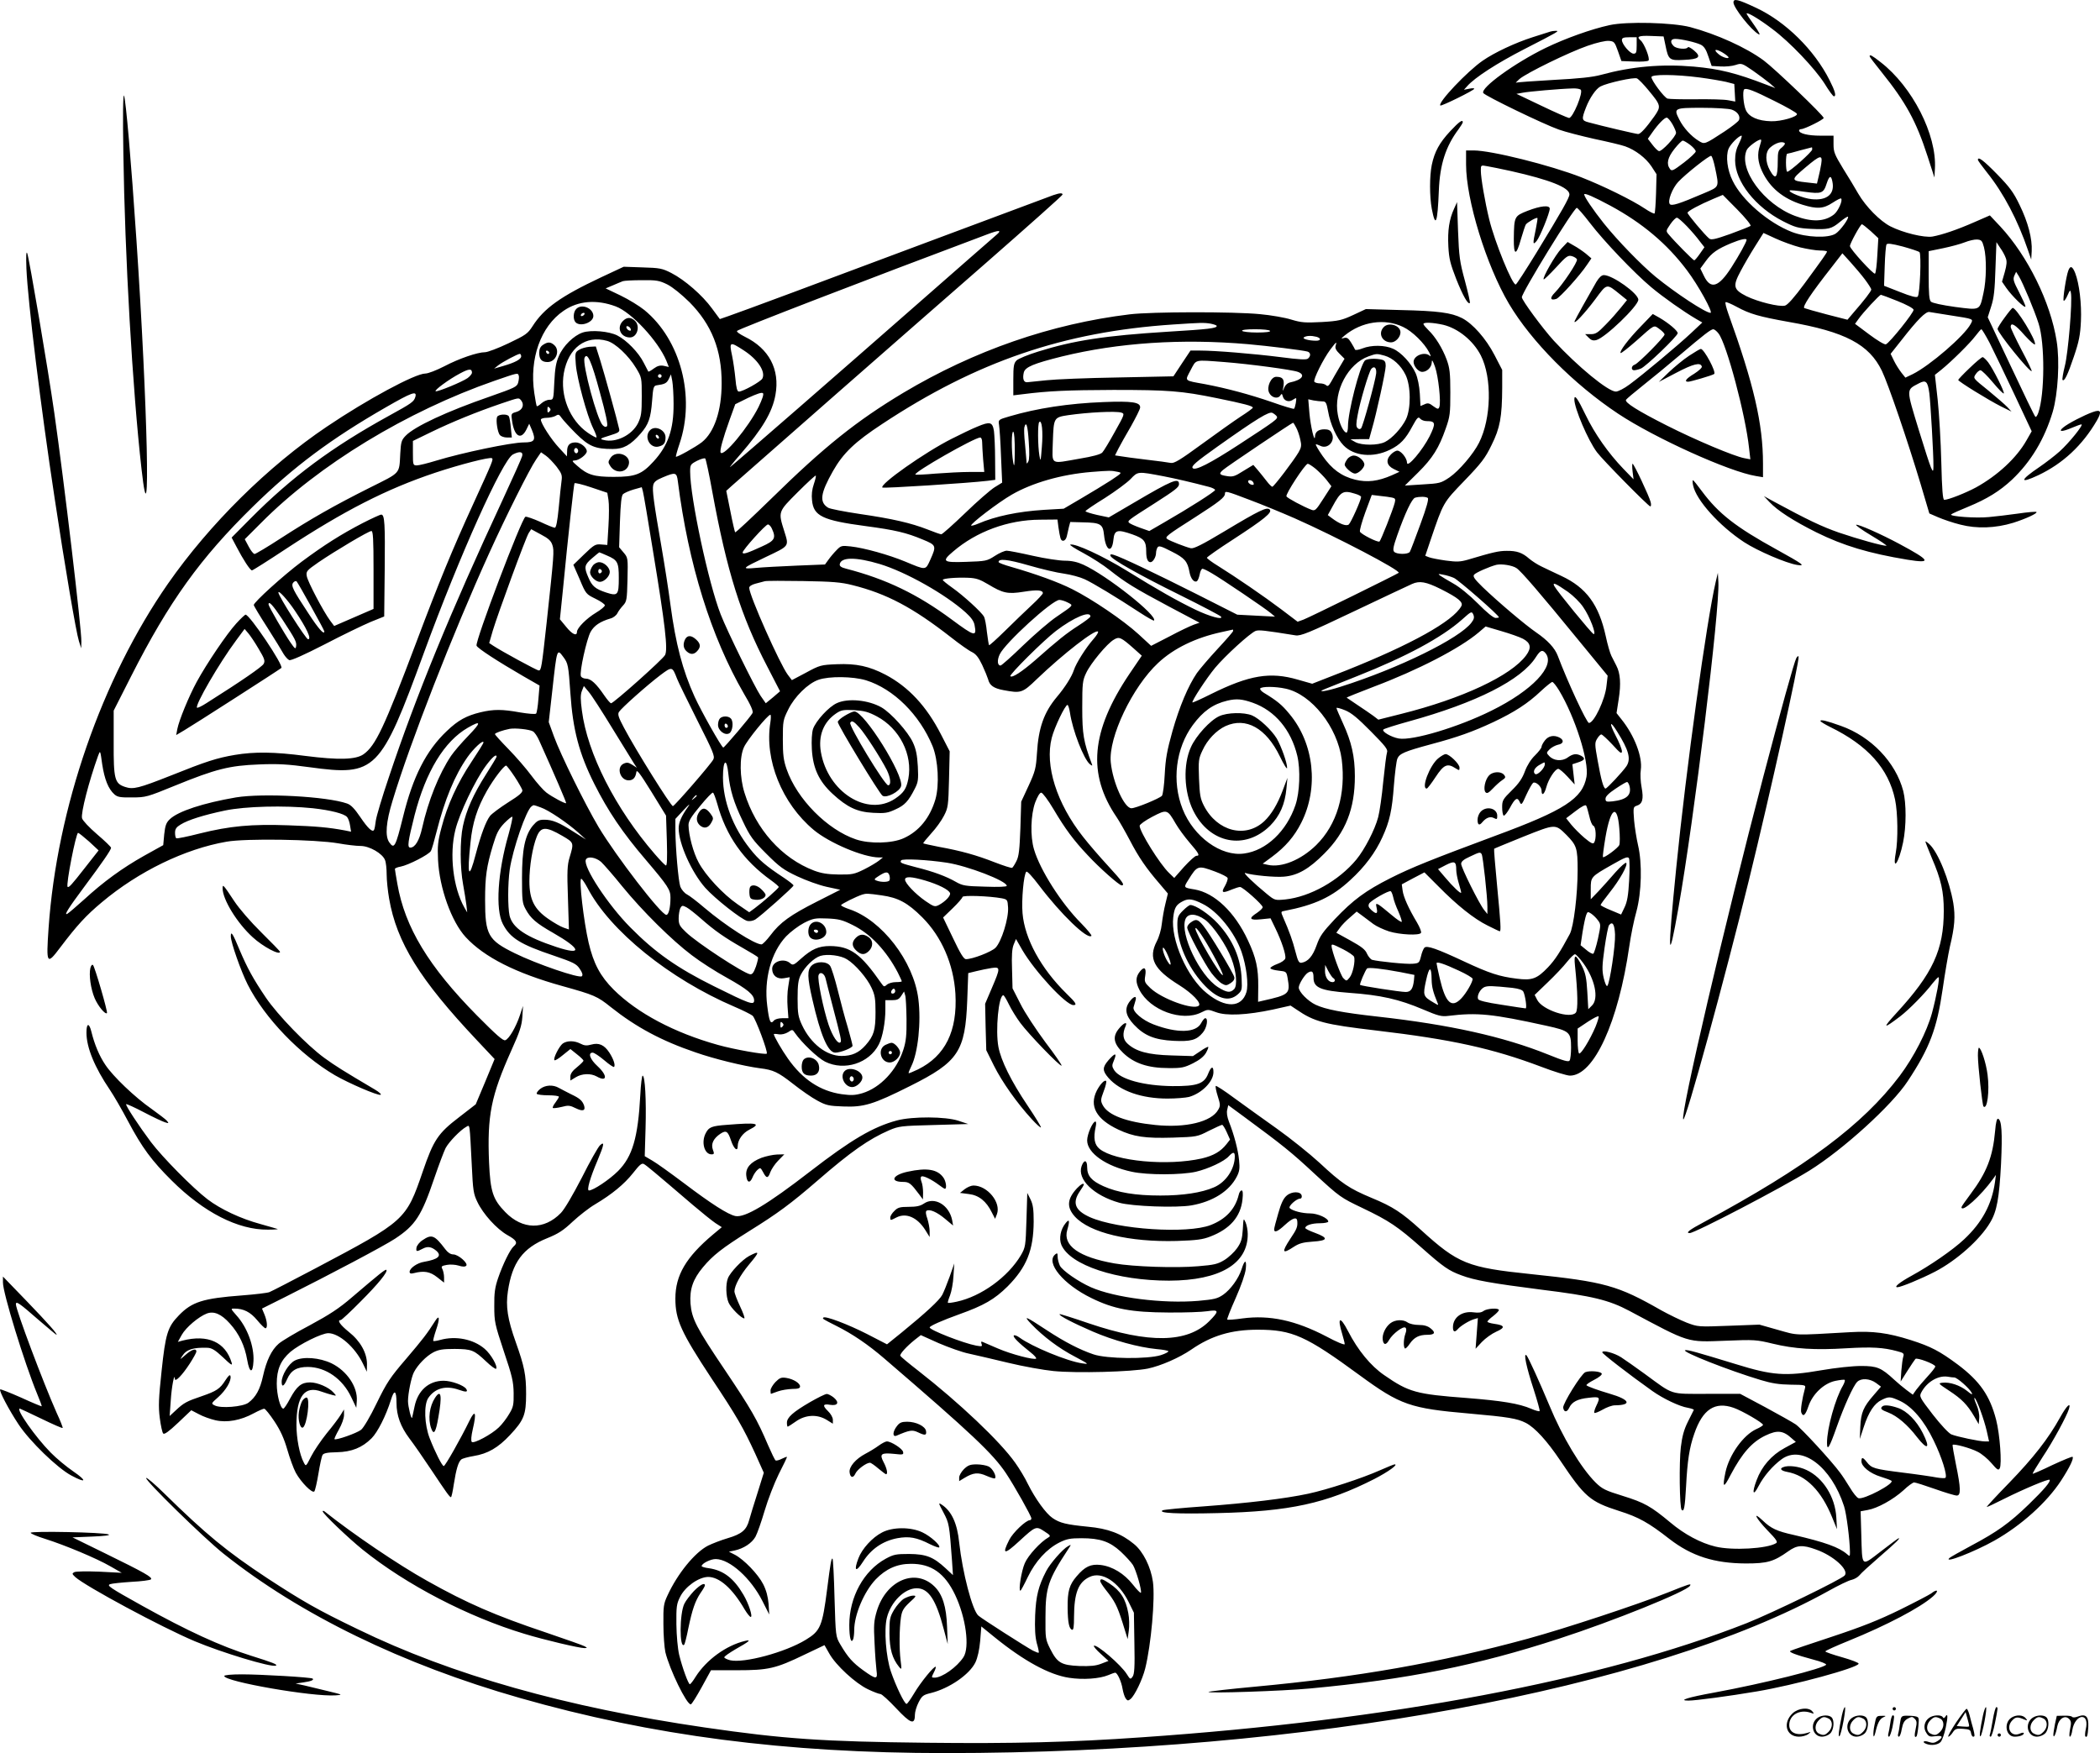 <?xml version="1.0" encoding="UTF-8"?>
<svg xmlns="http://www.w3.org/2000/svg" version="1.0" viewBox="0 0 1280.135 1068.697" preserveAspectRatio="xMidYMid meet">
  <g transform="translate(-0.299,1068.711) scale(0.1,-0.1)" fill="#000000" stroke="none">
    <path d="M10570 10672 c0 -32 109 -170 154 -194 12 -7 2 14 -27 55 -26 36 -47 68 -47 71 0 13 80 -35 156 -93 108 -80 259 -240 319 -333 26 -43 52 -78 57 -78 16 0 8 31 -26 98 -93 185 -268 357 -447 441 -113 53 -139 59 -139 33z M9815 10534 c-111 -24 -270 -81 -390 -139 -187 -91 -399 -244 -380 -275 10 -17 369 -191 461 -223 39 -14 137 -39 217 -57 81 -17 165 -37 187 -45 62 -22 125 -70 160 -122 l31 -48 -3 -117 c-2 -64 -6 -119 -9 -122 -3 -4 -30 10 -60 30 -76 51 -253 138 -386 190 -189 74 -549 164 -657 164 l-46 0 0 -86 c0 -214 123 -614 261 -848 137 -231 395 -491 666 -671 223 -148 678 -354 841 -380 l42 -7 0 82 c0 244 -56 484 -212 917 -12 34 -20 65 -16 68 3 3 34 -10 69 -29 79 -43 136 -59 314 -91 346 -60 492 -137 570 -299 39 -81 157 -427 236 -690 l53 -179 53 -23 c30 -13 91 -34 136 -45 100 -26 214 -22 322 11 76 24 150 58 142 66 -3 3 -54 -1 -114 -10 -59 -8 -139 -18 -176 -21 -80 -8 -242 4 -230 16 5 5 52 26 104 47 114 47 192 95 267 165 116 110 198 247 248 413 32 109 44 310 24 432 -37 236 -176 518 -343 698 l-64 68 -94 -41 c-107 -47 -196 -77 -256 -88 -51 -8 -179 23 -256 62 -63 32 -150 120 -196 199 -19 33 -60 102 -93 154 -51 84 -58 100 -58 147 l0 53 -80 0 c-75 0 -130 13 -130 32 0 4 6 8 13 8 20 0 137 58 137 68 0 15 -298 300 -365 350 -108 80 -288 161 -449 204 -109 28 -386 35 -491 12z m341 -126 c17 -85 24 -91 111 -86 94 4 109 18 63 57 -19 16 -36 25 -38 20 -6 -15 -69 -10 -86 7 -24 23 -20 44 9 44 36 0 127 -21 157 -36 19 -10 32 -30 45 -71 l20 -58 54 -3 c30 -2 71 2 92 9 36 12 39 11 106 -35 38 -27 84 -61 103 -77 l33 -29 -55 21 c-184 71 -285 96 -441 110 -197 17 -379 1 -566 -50 -50 -14 -135 -23 -290 -31 -120 -7 -222 -14 -228 -17 -5 -2 4 7 20 22 43 37 303 164 416 203 57 20 111 32 130 30 32 -3 35 -7 55 -63 l21 -60 78 -3 c43 -2 82 1 87 6 11 11 -26 105 -48 123 -28 23 -12 30 63 27 l77 -3 12 -57z m-176 2 c0 -43 -3 -50 -19 -50 -22 0 -71 58 -71 83 0 13 10 17 45 17 l45 0 0 -50z m560 -73 c0 -11 -41 2 -62 21 -32 27 -19 34 22 11 22 -13 40 -27 40 -32z m-178 -122 c62 -8 136 -21 163 -27 l50 -13 3 -53 3 -54 -43 8 c-24 5 -113 7 -198 6 -85 -1 -162 1 -172 4 -20 6 -98 110 -98 131 0 18 146 17 292 -2z m-311 -77 c78 -94 79 -99 36 -161 -50 -70 -84 -107 -98 -107 -12 0 -221 49 -301 71 -44 11 -45 19 -17 91 23 59 60 113 88 128 42 22 206 58 223 49 10 -5 41 -37 69 -71z m-413 3 c20 -12 -48 -177 -71 -173 -10 2 -86 35 -169 75 l-151 72 39 7 c36 7 225 24 304 26 19 1 41 -2 48 -7z m1183 -70 c73 -36 134 -71 136 -78 6 -17 -96 -47 -158 -45 -79 2 -134 26 -153 67 -15 31 -22 116 -11 127 12 11 59 -7 186 -71z m-262 -52 c35 -12 54 -39 45 -63 -3 -9 -43 -40 -88 -70 -124 -81 -122 -80 -159 -57 -45 28 -92 79 -117 129 -36 70 -32 72 138 72 83 0 163 -5 181 -11z m-361 -89 c12 -21 22 -45 22 -52 0 -23 -89 -118 -105 -112 -8 3 -26 21 -40 40 l-27 35 26 37 c36 52 75 92 89 92 7 0 22 -18 35 -40z m406 -117 c-17 -33 -24 -63 -24 -103 0 -129 124 -286 293 -372 73 -37 91 -42 169 -46 107 -5 125 -1 178 43 24 20 45 33 48 31 8 -9 -46 -84 -75 -103 -44 -29 -179 -24 -267 10 -144 56 -304 194 -361 312 -33 66 -43 150 -25 195 12 29 63 80 79 80 5 0 -2 -21 -15 -47z m127 -14 c-17 -50 -13 -99 13 -155 47 -101 128 -168 247 -205 88 -27 127 -25 183 12 26 17 49 29 52 26 12 -11 -18 -77 -43 -97 -57 -45 -135 -48 -238 -9 -190 71 -347 286 -294 402 10 22 79 71 87 62 3 -2 -1 -18 -7 -36z m-425 5 c19 -15 34 -32 34 -40 0 -7 -33 -38 -72 -68 -66 -50 -74 -54 -85 -39 -23 31 -15 69 27 122 22 28 45 51 51 51 6 0 26 -12 45 -26z m577 10 c3 -4 -5 -15 -18 -26 -22 -17 -25 -27 -25 -83 0 -103 -13 -119 -48 -56 -29 52 -29 111 1 138 32 29 75 42 90 27z m167 -38 c0 -14 -137 -136 -152 -136 -10 0 -11 110 0 110 4 0 39 9 77 20 39 10 71 19 73 19 1 1 2 -5 2 -13z m-592 -112 c25 -121 28 -114 -68 -155 -154 -66 -197 -79 -208 -66 -15 18 15 96 51 135 47 50 190 163 201 159 6 -2 16 -35 24 -73z m647 24 c-4 -24 -11 -60 -17 -82 l-9 -38 -62 7 c-99 11 -100 14 -5 94 88 74 102 77 93 19z m-1890 -44 c235 -53 355 -100 355 -142 0 -20 -42 -95 -202 -357 -64 -104 -120 -191 -125 -192 -20 -7 -128 258 -162 397 -26 107 -51 252 -51 297 0 34 0 34 38 27 20 -3 87 -17 147 -30z m1958 -64 c16 -76 -33 -117 -127 -107 -50 5 -144 43 -133 53 2 3 44 -1 91 -8 102 -14 115 -10 134 50 16 49 27 53 35 12z m-1353 -147 c194 -105 345 -232 466 -393 69 -91 162 -260 144 -260 -30 0 -211 119 -335 220 -87 72 -231 220 -315 325 -66 83 -120 163 -120 177 0 11 58 -14 160 -69z m854 -123 c-5 -4 -60 -26 -123 -49 -93 -33 -117 -38 -129 -28 -27 22 -132 147 -132 157 0 10 72 49 160 86 l55 23 89 -90 c49 -50 85 -94 80 -99z m-979 18 c84 -110 270 -305 374 -392 74 -62 198 -149 273 -193 l38 -22 -68 -64 c-80 -75 -293 -253 -376 -314 -32 -24 -69 -43 -83 -43 -47 0 -233 153 -378 310 -69 76 -195 247 -195 265 0 29 317 545 335 545 5 0 41 -41 80 -92z m591 -20 c28 -29 63 -70 78 -91 l29 -37 -28 -40 c-15 -22 -31 -40 -34 -40 -7 0 -121 116 -155 157 -19 22 -18 23 9 63 15 22 33 40 40 40 7 0 34 -24 61 -52z m1121 -30 l46 -43 -6 -103 c-3 -57 -9 -108 -14 -113 -8 -8 -153 150 -153 168 -1 14 64 133 73 133 4 0 28 -19 54 -42z m-430 -99 c42 -10 96 -19 120 -19 23 0 43 -3 43 -6 0 -8 -25 -43 -138 -197 -62 -84 -102 -129 -118 -133 -35 -9 -164 23 -234 57 -81 41 -86 61 -36 154 20 38 60 107 88 151 l51 81 74 -34 c41 -19 108 -43 150 -54z m-327 46 c0 -12 -45 -94 -92 -167 -78 -122 -127 -138 -168 -53 l-22 45 33 45 c37 51 70 74 156 110 56 23 93 31 93 20z m1447 -45 c17 -65 15 -200 -3 -279 -24 -109 -17 -105 -173 -85 -79 11 -139 24 -147 32 -11 10 -14 49 -14 161 l0 147 88 18 c48 10 107 26 132 36 25 10 59 18 75 17 27 -2 31 -7 42 -47z m-393 -30 c12 -12 3 -257 -11 -271 -7 -7 -38 0 -108 28 l-97 38 4 120 c2 66 7 125 11 132 5 8 31 5 100 -13 50 -14 96 -29 101 -34z m526 -36 c8 -19 6 -42 -6 -85 l-17 -59 26 -38 c35 -50 117 -130 117 -113 0 7 -18 46 -39 87 -34 65 -38 79 -29 100 l11 24 17 -27 c25 -42 95 -209 120 -288 39 -120 38 -432 -2 -545 -6 -17 -14 -28 -18 -23 -5 4 -72 143 -149 307 l-141 299 21 66 c17 52 22 101 26 229 l6 163 23 -35 c14 -19 29 -47 34 -62z m-859 -130 c21 -28 39 -56 39 -62 0 -10 -43 -66 -112 -145 l-33 -39 -125 32 c-69 18 -131 36 -138 39 -13 8 39 87 167 250 l65 84 49 -54 c27 -30 67 -77 88 -105z m199 -132 c55 -22 96 -44 98 -53 3 -16 -146 -202 -169 -211 -8 -3 -53 24 -101 60 l-87 65 21 29 c27 39 128 148 137 148 3 0 49 -17 101 -38z m320 -87 c148 -23 143 -21 126 -53 -38 -72 -249 -254 -354 -306 l-44 -21 -24 30 c-13 17 -34 49 -45 72 l-21 43 65 82 c100 128 150 178 172 173 11 -2 67 -11 125 -20z m-1411 -111 c49 -62 165 -498 186 -698 l8 -69 -37 7 c-63 12 -294 109 -472 199 -178 90 -259 141 -249 157 4 6 50 45 103 87 53 42 153 124 221 182 152 129 192 160 208 161 6 0 21 -11 32 -26z m1652 -56 c23 -46 91 -186 150 -312 l107 -228 -32 -56 c-60 -106 -175 -213 -307 -286 -63 -34 -169 -76 -194 -76 -9 0 -14 62 -18 228 -3 125 -13 296 -22 381 l-17 153 39 31 c64 52 176 163 208 206 17 22 33 41 36 41 4 0 26 -37 50 -82z m-367 -308 c7 -53 26 -377 25 -445 0 -60 -10 -35 -89 220 -78 256 -78 244 0 285 43 23 54 13 64 -60z M9315 9402 c-81 -32 -82 -34 -84 -170 -1 -106 15 -106 44 -1 12 41 25 80 29 87 8 13 66 46 71 40 2 -2 -3 -32 -10 -68 -19 -89 -19 -100 5 -72 20 24 80 171 80 197 0 23 -55 18 -135 -13z M9522 9173 c-37 -38 -118 -180 -109 -189 2 -3 36 30 75 72 62 68 73 76 96 70 15 -4 29 -13 32 -20 6 -15 -87 -154 -135 -203 -32 -32 -28 -50 9 -38 20 6 146 145 188 209 l26 38 -34 29 c-19 15 -52 38 -73 49 l-38 22 -37 -39z M9734 8968 c-53 -92 -126 -223 -132 -238 -10 -29 60 45 125 132 73 99 68 98 151 31 l43 -35 -37 -46 c-21 -26 -62 -73 -93 -104 -47 -49 -61 -58 -90 -58 l-35 0 21 -21 c15 -16 28 -20 47 -15 53 13 256 208 256 246 0 38 -157 150 -210 150 -14 0 -29 -14 -46 -42z M10004 8696 c-75 -77 -131 -152 -122 -161 3 -3 45 30 93 72 118 105 108 100 144 74 17 -12 31 -27 31 -33 0 -15 -160 -177 -182 -184 -21 -6 -24 -34 -4 -34 8 0 26 4 41 10 31 12 225 198 225 216 0 15 -56 62 -111 94 l-41 23 -74 -77z M12223 8751 c-24 -32 -43 -63 -43 -69 0 -23 198 -268 208 -257 2 2 -25 60 -62 129 -36 69 -66 132 -66 140 0 31 28 15 85 -51 33 -36 61 -61 63 -55 8 25 -113 223 -136 222 -4 0 -26 -27 -49 -59z M10299 8518 c-35 -23 -90 -69 -124 -101 l-60 -58 107 56 c103 54 147 65 155 38 3 -7 -18 -26 -46 -44 -50 -30 -64 -49 -37 -49 14 0 145 38 158 47 16 9 -61 153 -81 153 -5 0 -37 -19 -72 -42z M12009 8443 c-38 -36 -69 -69 -69 -72 0 -9 183 -122 260 -161 l65 -32 -25 27 c-14 15 -67 61 -117 102 -92 74 -93 74 -77 98 9 14 22 25 30 25 7 0 42 -34 76 -75 35 -42 64 -71 66 -66 4 12 -64 147 -95 189 -13 17 -29 32 -34 32 -6 0 -42 -30 -80 -67z M9455 10495 c-5 -2 -55 -18 -110 -35 -106 -34 -232 -93 -304 -143 -93 -64 -275 -256 -258 -273 6 -6 207 93 207 102 0 4 -14 4 -32 0 l-31 -6 19 21 c46 53 184 142 350 227 207 106 217 112 189 111 -11 0 -24 -2 -30 -4z M11400 10344 c0 -4 33 -47 74 -98 147 -183 210 -298 279 -511 l42 -130 3 54 c12 207 -138 500 -331 649 -52 41 -67 49 -67 36z M755 9749 c9 -618 55 -1430 111 -1924 57 -507 37 386 -31 1395 -33 492 -65 859 -76 884 -6 13 -8 -120 -4 -355z M8843 9887 c-65 -70 -95 -124 -112 -205 -14 -68 -14 -192 0 -268 23 -119 35 -89 43 111 6 159 42 270 120 374 14 19 26 39 26 43 0 19 -22 4 -77 -55z M12060 9713 c0 -5 25 -39 56 -78 101 -126 187 -290 250 -475 l19 -55 3 51 c4 75 -22 176 -74 282 -37 77 -60 108 -137 187 -83 85 -117 110 -117 88z M6425 9498 c-16 -6 -336 -125 -710 -265 -728 -273 -1188 -444 -1272 -473 l-52 -18 -48 65 c-58 80 -166 174 -248 216 -55 28 -70 31 -175 34 l-115 4 -139 -65 c-246 -116 -347 -188 -417 -298 -29 -45 -42 -54 -147 -104 -63 -30 -127 -54 -142 -54 -46 0 -160 -39 -249 -86 -47 -24 -98 -44 -115 -44 -62 0 -355 -158 -601 -324 -358 -241 -714 -593 -968 -957 -404 -581 -677 -1367 -728 -2101 -15 -220 -11 -226 71 -117 103 136 157 195 254 276 224 188 506 325 760 369 118 21 543 14 681 -10 50 -9 110 -16 136 -16 54 0 134 -46 149 -86 6 -14 10 -54 10 -88 0 -35 7 -101 15 -147 46 -267 188 -495 533 -861 l110 -117 -57 -138 -58 -138 -102 -79 c-128 -98 -155 -138 -221 -331 -102 -297 -106 -300 -654 -590 -142 -75 -268 -140 -281 -145 -13 -5 -88 -14 -167 -20 -238 -18 -305 -39 -385 -122 -68 -70 -81 -112 -105 -339 -18 -167 -20 -216 -11 -286 6 -46 15 -89 21 -95 7 -7 34 12 91 66 l80 76 46 -24 c25 -14 71 -30 101 -37 70 -16 154 -1 233 42 30 16 59 29 65 28 6 0 34 -35 62 -77 37 -56 58 -103 78 -171 15 -52 38 -116 52 -142 32 -58 100 -127 113 -114 5 6 16 54 25 108 9 55 20 106 25 114 6 11 28 16 87 17 91 2 155 28 212 85 37 37 88 138 118 234 20 66 34 59 34 -19 0 -76 25 -144 78 -215 27 -35 87 -122 135 -194 92 -138 111 -165 119 -165 3 0 11 35 17 77 15 95 28 138 46 153 7 6 41 15 76 21 85 14 148 50 221 128 85 91 98 123 98 251 0 115 -10 166 -63 315 -50 140 -62 218 -48 310 26 176 91 264 240 324 67 27 98 47 155 101 39 36 100 84 136 105 104 62 178 123 232 191 40 51 53 62 66 55 16 -9 56 -42 299 -250 54 -46 115 -95 137 -110 l39 -25 -54 -45 c-164 -138 -229 -248 -229 -390 0 -129 34 -204 219 -485 157 -236 195 -303 267 -459 l53 -118 -38 -122 c-22 -67 -44 -142 -51 -166 -16 -61 -46 -86 -131 -111 -41 -12 -94 -33 -119 -45 -81 -41 -187 -171 -248 -304 -24 -51 -26 -67 -25 -176 0 -66 6 -142 12 -170 26 -107 130 -320 155 -318 6 1 35 48 66 104 l57 104 159 0 c191 0 235 10 411 95 l122 58 29 -51 c40 -72 160 -182 236 -218 33 -16 68 -29 76 -29 8 0 51 -39 96 -87 88 -94 114 -103 114 -40 0 18 10 52 23 77 20 39 28 45 74 56 113 28 236 113 272 187 13 28 24 75 29 131 l7 88 80 -65 c180 -146 335 -230 455 -248 84 -13 185 -6 238 16 19 8 38 15 43 15 13 0 38 -54 45 -99 4 -22 12 -48 19 -58 11 -15 15 -15 30 -3 25 21 72 118 89 186 36 145 61 427 47 528 -13 92 -60 185 -115 230 -77 64 -159 95 -282 106 -130 13 -170 22 -215 53 -40 27 -105 117 -150 207 -17 36 -52 94 -77 129 -92 131 -343 368 -593 563 -57 44 -106 85 -108 90 -4 11 38 57 89 98 l36 28 109 -49 c61 -26 144 -56 185 -64 41 -9 149 -34 240 -56 91 -22 215 -44 275 -50 142 -14 476 -5 575 15 80 17 192 66 265 116 123 85 244 121 405 121 211 0 293 -37 623 -279 246 -180 307 -201 666 -232 238 -21 292 -30 345 -57 56 -29 129 -109 209 -228 150 -224 182 -252 360 -309 120 -38 179 -71 307 -171 135 -104 272 -148 465 -149 132 0 170 11 260 75 52 37 86 40 168 10 106 -37 203 -125 175 -158 -20 -24 -440 -228 -598 -291 -885 -348 -2174 -592 -3690 -696 -427 -30 -777 -39 -1310 -33 -631 7 -869 23 -1350 93 -845 123 -1543 320 -2118 600 -245 118 -335 170 -548 309 -250 165 -375 268 -631 519 -56 55 -105 97 -109 93 -11 -11 352 -366 471 -461 467 -372 1091 -676 1807 -880 805 -230 1620 -336 2593 -336 2194 0 4305 388 5387 990 59 33 121 63 138 66 17 4 38 16 48 28 9 12 65 63 124 114 99 86 126 112 115 112 -3 0 -51 -36 -108 -80 -123 -94 -114 -101 -120 105 l-4 139 43 8 c59 10 155 63 218 120 28 27 58 48 65 48 8 0 65 -18 127 -40 62 -22 122 -40 133 -40 26 0 25 44 -5 190 -13 63 -22 117 -20 119 8 8 108 -19 152 -42 25 -12 63 -44 85 -70 35 -41 42 -45 50 -31 14 25 1 207 -22 296 -38 147 -99 235 -233 336 -112 83 -163 110 -288 150 -139 44 -230 56 -368 48 -354 -20 -316 -21 -441 14 l-113 32 -187 -7 c-185 -7 -187 -7 -256 19 -38 15 -108 49 -155 75 -266 152 -344 174 -795 221 -387 40 -443 63 -670 269 -118 107 -171 142 -302 196 -136 57 -182 88 -317 214 -60 55 -177 149 -260 208 -83 59 -200 143 -259 186 -59 44 -110 77 -113 74 -3 -3 2 -31 12 -62 16 -51 17 -59 3 -83 -41 -74 -198 -112 -383 -93 -178 18 -289 60 -321 121 -14 27 -13 34 6 85 12 31 18 59 15 62 -9 10 -36 -18 -57 -58 -48 -95 -3 -175 131 -238 94 -44 162 -54 333 -49 146 5 148 5 220 42 40 20 76 36 80 36 4 0 17 -20 28 -45 l20 -45 -21 -27 c-36 -46 -80 -71 -151 -88 -209 -47 -530 -17 -623 58 -32 26 -39 66 -24 135 4 19 4 32 -2 32 -16 0 -50 -77 -50 -115 0 -77 116 -158 272 -191 97 -21 302 -20 391 0 76 18 173 63 201 95 25 27 36 27 36 -1 0 -77 -54 -158 -127 -189 -76 -33 -189 -50 -327 -50 -151 0 -260 18 -347 57 -73 33 -99 63 -99 116 0 45 -19 48 -34 6 -28 -80 74 -179 230 -223 79 -22 347 -32 440 -16 130 23 230 86 276 175 17 33 19 51 14 101 -6 62 -30 154 -62 235 -11 29 -15 56 -10 73 l6 27 98 -72 c236 -174 286 -214 431 -349 151 -139 157 -143 289 -206 163 -78 214 -112 362 -243 132 -117 164 -139 240 -167 82 -31 186 -49 490 -88 309 -38 411 -63 535 -129 373 -199 347 -191 590 -182 171 7 185 6 284 -18 132 -32 257 -40 451 -28 153 9 224 5 308 -18 39 -10 43 -14 37 -33 -4 -12 -9 -51 -12 -87 l-4 -65 41 65 c23 36 45 69 49 73 10 10 121 -32 121 -46 0 -6 -21 -33 -47 -61 -27 -29 -57 -65 -69 -81 l-21 -30 -39 29 c-21 16 -55 44 -74 62 -80 74 -105 84 -203 84 -51 0 -154 -11 -241 -26 -219 -38 -299 -32 -521 37 -239 73 -298 90 -310 85 -23 -9 265 -123 462 -182 66 -20 112 -27 181 -28 88 -1 93 -2 88 -21 -18 -65 -28 -134 -23 -148 11 -30 25 -18 43 35 25 76 94 142 164 157 29 6 55 9 58 6 3 -3 -2 -19 -11 -35 -46 -77 -97 -260 -97 -348 0 -53 14 -32 58 93 47 133 102 254 126 278 24 24 76 21 114 -6 l31 -23 -43 -50 c-64 -73 -79 -108 -83 -194 l-3 -75 24 73 c30 92 65 144 109 165 45 22 52 21 112 -6 74 -35 147 -120 205 -241 50 -102 85 -215 72 -228 -4 -3 -27 -2 -52 2 -25 5 -119 19 -209 30 -174 22 -189 26 -219 65 -24 30 -32 31 -32 4 0 -32 52 -74 117 -94 32 -10 62 -21 66 -25 19 -17 -168 -116 -201 -106 -10 3 -33 32 -52 64 -19 31 -46 73 -60 91 -50 69 -237 272 -271 295 -19 13 -103 60 -186 105 l-152 81 -202 0 c-232 0 -200 -10 -379 121 -58 42 -123 88 -145 102 -42 27 -115 46 -115 30 0 -8 162 -134 306 -236 65 -46 165 -94 216 -102 21 -4 38 -10 36 -13 -2 -4 -18 -36 -36 -72 -24 -48 -35 -89 -43 -155 -11 -90 -8 -370 5 -382 14 -15 20 14 27 144 8 155 20 235 50 320 51 149 126 198 240 158 52 -18 179 -92 179 -104 0 -4 -18 -16 -41 -26 -79 -36 -165 -156 -188 -263 -20 -97 -12 -101 32 -15 70 132 130 200 212 239 73 35 108 31 162 -19 l23 -20 -68 -37 c-80 -43 -140 -112 -171 -196 -30 -79 -22 -102 12 -36 32 61 85 123 141 164 123 89 302 -46 380 -287 15 -46 35 -205 36 -279 0 -27 -1 -28 -17 -14 -49 43 -136 74 -326 118 -104 23 -139 40 -189 88 -66 62 -41 13 29 -60 54 -55 64 -71 53 -78 -54 -34 -268 -46 -370 -21 -89 21 -190 75 -275 147 -119 99 -158 121 -290 162 -107 33 -125 42 -166 82 -89 89 -202 277 -282 471 -59 141 -128 293 -139 304 -20 19 0 -74 43 -205 23 -72 40 -132 37 -135 -3 -3 -26 3 -51 14 -74 32 -179 49 -395 66 -306 23 -351 35 -501 139 -82 56 -161 152 -221 269 -49 95 -67 85 -35 -19 8 -27 15 -54 15 -61 0 -7 -51 14 -112 47 -188 98 -345 132 -511 110 -49 -7 -90 -10 -93 -7 -3 2 20 61 51 130 34 77 58 146 62 179 6 59 -7 58 -26 -3 -18 -56 -67 -123 -111 -154 -36 -25 -55 -29 -153 -38 -215 -18 -509 19 -654 83 -77 34 -173 101 -189 131 -7 15 -14 40 -14 55 0 22 -2 25 -15 14 -60 -50 50 -183 221 -266 136 -67 244 -87 469 -88 99 -1 206 3 238 8 72 11 73 1 10 -62 -133 -132 -367 -136 -733 -12 -96 33 -176 58 -178 56 -7 -8 84 -55 202 -106 127 -55 279 -96 389 -107 37 -3 70 -9 72 -13 2 -4 -18 -15 -46 -24 -80 -25 -330 -23 -411 5 -83 28 -176 76 -284 147 -132 87 -147 93 -94 37 72 -75 167 -147 265 -198 87 -46 88 -48 45 -41 -92 13 -307 102 -382 157 -15 11 -31 17 -35 13 -8 -8 29 -45 102 -103 22 -17 37 -34 34 -38 -11 -10 -151 26 -234 62 -44 19 -86 37 -93 40 -8 4 -10 0 -6 -12 6 -16 3 -17 -32 -11 -79 15 -284 95 -284 111 0 9 77 43 180 80 151 54 215 91 295 170 116 117 158 221 159 395 0 75 -4 104 -19 135 l-20 40 -5 -165 c-5 -160 -6 -166 -34 -215 -79 -133 -242 -251 -391 -283 -27 -6 -51 -9 -54 -7 -2 2 4 23 13 45 9 23 19 76 21 118 l5 77 -28 -80 c-16 -44 -36 -94 -45 -111 -17 -33 -102 -111 -249 -231 l-88 -71 -122 63 c-116 59 -255 112 -266 100 -7 -7 -5 -8 78 -50 100 -50 194 -114 293 -199 534 -459 663 -581 743 -701 51 -77 154 -260 154 -274 0 -6 -4 -11 -9 -11 -24 0 -104 -76 -126 -120 -46 -91 -31 -93 63 -6 98 90 101 91 151 58 37 -24 40 -28 25 -37 -48 -27 -124 -110 -144 -157 -21 -48 -40 -168 -27 -168 3 0 23 37 45 83 47 97 116 172 193 211 44 22 67 26 134 26 114 0 172 -20 239 -81 30 -28 64 -65 75 -82 20 -33 54 -152 49 -169 -2 -5 -24 17 -49 49 -53 67 -124 111 -197 120 -60 7 -96 -10 -146 -69 -45 -52 -56 -91 -55 -193 1 -89 9 -127 27 -133 9 -3 12 19 12 80 1 144 26 210 95 242 75 36 177 -30 238 -153 l32 -65 3 -186 c3 -146 0 -189 -11 -204 -13 -18 -15 -17 -35 15 -35 57 -187 187 -201 173 -3 -3 15 -25 42 -49 l47 -43 -44 -17 c-33 -13 -67 -16 -134 -14 -110 5 -134 19 -177 104 -29 58 -30 64 -29 195 0 179 16 227 139 414 19 29 19 29 -1 18 -32 -17 -110 -106 -134 -153 -47 -91 -62 -151 -67 -269 -3 -83 0 -130 10 -170 9 -30 14 -56 12 -58 -2 -2 -18 4 -36 13 -43 23 -309 193 -332 213 -37 32 -97 263 -117 445 -12 119 -47 193 -107 232 -21 14 -20 10 11 -48 35 -66 36 -75 52 -292 l6 -90 -45 42 c-75 69 -118 86 -222 87 -81 0 -95 -3 -143 -29 -134 -73 -222 -234 -222 -404 0 -78 11 -118 24 -86 3 9 6 33 6 54 0 94 60 235 131 310 62 64 130 95 214 95 125 1 207 -57 270 -189 66 -139 90 -320 51 -380 -40 -61 -130 -125 -176 -125 -20 0 -20 1 -5 31 9 17 14 33 12 35 -8 9 -94 -97 -132 -162 -21 -35 -41 -64 -46 -64 -13 0 -65 109 -95 196 -31 92 -43 256 -25 329 24 97 108 180 182 180 72 0 118 -70 165 -250 l24 -90 -4 105 c-4 123 -28 199 -78 247 -116 112 -293 36 -350 -150 -18 -61 -20 -84 -14 -196 3 -69 9 -145 12 -168 8 -55 -2 -55 -80 1 -65 47 -94 79 -141 159 -28 48 -28 50 -35 283 -3 128 -9 236 -12 239 -7 7 -13 -27 -33 -185 -29 -227 -41 -255 -130 -309 -126 -77 -377 -144 -461 -125 -19 5 -36 13 -36 18 0 6 31 27 68 49 84 47 100 61 59 51 -115 -27 -236 -115 -302 -219 -15 -25 -31 -45 -35 -45 -9 0 -46 101 -65 179 -9 39 -16 115 -17 186 -1 107 1 125 23 168 30 61 111 119 169 121 69 1 149 -69 224 -198 15 -25 32 -46 37 -46 14 0 -12 81 -44 135 -59 101 -122 149 -210 162 -25 3 -45 9 -45 13 0 16 56 44 87 43 86 -2 213 -117 283 -255 l42 -83 -4 65 c-4 44 -14 83 -33 120 -31 61 -117 150 -172 179 l-37 19 34 7 c56 12 106 45 128 84 11 20 36 91 56 159 20 68 59 168 86 223 28 54 50 101 50 104 0 3 -14 -2 -30 -10 -17 -9 -34 -13 -39 -11 -5 3 -25 45 -46 93 -67 157 -102 218 -261 455 -178 264 -204 315 -212 409 -6 87 15 148 76 221 61 73 116 116 283 221 172 107 251 165 414 306 205 178 314 254 438 308 59 25 72 27 272 32 l210 6 -60 20 c-79 26 -279 27 -374 2 -146 -39 -280 -118 -531 -312 -260 -201 -396 -282 -454 -271 -45 9 -147 74 -316 202 -80 60 -166 122 -191 136 l-46 27 5 169 c5 173 -3 322 -18 322 -4 0 -11 -53 -14 -118 -14 -261 -48 -375 -135 -463 -53 -53 -152 -119 -178 -119 -15 0 6 75 53 185 40 95 43 117 14 90 -11 -10 -61 -98 -110 -196 -56 -108 -105 -192 -128 -216 -102 -105 -234 -103 -339 5 -76 78 -91 125 -99 302 -12 287 12 407 136 684 52 115 63 150 67 205 l4 66 -19 -57 c-24 -72 -66 -144 -89 -152 -13 -5 -54 31 -173 151 -294 298 -439 537 -485 802 -8 46 -15 87 -15 91 0 4 15 11 34 14 48 9 174 74 185 95 6 9 21 63 35 118 50 197 111 344 188 454 37 53 98 110 98 90 0 -5 -33 -58 -73 -118 -86 -129 -148 -265 -183 -401 -22 -82 -25 -113 -21 -197 8 -170 82 -377 169 -471 113 -122 305 -219 589 -298 194 -54 213 -62 295 -128 155 -123 310 -206 516 -276 114 -40 294 -84 393 -97 83 -10 111 -24 202 -95 48 -38 114 -84 148 -102 53 -29 71 -33 158 -36 125 -5 183 12 408 125 294 147 336 210 348 523 l6 165 49 12 c27 7 69 15 93 19 55 8 55 2 2 -122 l-41 -96 3 -142 4 -141 47 -95 c49 -98 140 -227 230 -325 28 -31 53 -53 56 -51 3 3 -34 63 -81 133 -101 150 -162 274 -178 358 -19 101 1 315 30 315 4 0 19 -25 34 -56 15 -31 46 -81 69 -112 50 -68 244 -269 252 -261 3 3 -41 67 -99 143 -57 77 -126 181 -152 234 l-48 94 -3 117 c-3 83 0 126 10 150 l14 34 39 -68 c77 -131 266 -335 311 -335 24 0 16 14 -42 70 -155 152 -255 334 -268 490 -7 80 7 237 23 253 5 5 36 -28 79 -85 131 -173 293 -330 318 -306 3 4 -25 38 -62 76 -121 121 -251 325 -288 451 -24 80 -20 211 7 286 14 37 28 60 37 60 8 0 42 -45 75 -101 71 -120 123 -190 208 -280 70 -76 192 -184 207 -184 22 0 6 22 -81 117 -50 54 -120 135 -155 180 -160 203 -233 434 -190 602 16 64 82 201 96 201 4 0 11 -21 15 -47 16 -109 84 -283 121 -314 16 -12 17 -12 12 2 -50 134 -58 180 -58 342 0 149 2 166 24 212 27 58 128 180 169 203 32 20 44 14 122 -55 l48 -43 -76 -112 c-234 -348 -257 -609 -77 -873 15 -22 51 -85 80 -140 54 -104 100 -171 183 -267 l49 -58 -15 -62 c-9 -35 -18 -90 -22 -123 -3 -33 -17 -81 -31 -107 -53 -103 -18 -170 138 -267 78 -49 135 -108 119 -124 -30 -30 -225 40 -295 106 -36 34 -38 40 -32 76 8 49 -6 59 -33 25 -26 -33 -27 -64 -2 -112 64 -124 260 -195 376 -137 40 20 41 20 90 2 63 -24 189 -18 348 16 l107 24 36 -24 c109 -75 171 -91 486 -128 459 -54 709 -109 1006 -221 78 -30 157 -54 175 -54 146 0 295 325 362 790 9 63 28 158 43 210 32 119 36 295 10 405 -9 39 -20 107 -24 151 -6 78 -5 82 15 89 36 11 44 40 31 111 -7 36 -9 84 -5 109 11 78 -39 209 -118 307 l-30 38 13 84 c15 95 10 159 -14 205 -9 17 -22 43 -30 59 -8 15 -24 70 -35 122 -42 191 -118 295 -270 366 -42 20 -96 45 -120 57 -24 11 -58 33 -76 48 -42 37 -76 49 -138 48 -48 0 -83 -8 -237 -54 -46 -13 -67 -14 -134 -5 -43 6 -89 15 -102 20 l-23 9 33 98 c78 229 75 224 206 360 103 107 127 138 165 217 52 104 64 172 65 349 l0 109 -47 91 c-52 100 -132 191 -198 225 -65 33 -147 44 -373 49 l-213 6 -77 -36 c-69 -32 -89 -37 -192 -43 -101 -5 -123 -4 -186 15 -38 12 -124 27 -190 33 -162 16 -662 15 -794 -1 -480 -58 -949 -221 -1380 -478 -285 -171 -482 -328 -807 -647 -118 -115 -216 -207 -219 -204 -2 3 -16 61 -29 129 l-25 124 33 30 c68 61 1097 964 1550 1359 257 225 467 412 467 417 0 11 -17 10 -55 -3z m-346 -241 c-14 -12 -242 -211 -505 -442 -425 -373 -1065 -931 -1119 -974 -10 -9 16 25 59 74 136 157 197 259 216 365 28 155 -39 282 -186 354 -32 16 -53 31 -48 36 13 13 775 307 1524 588 73 28 92 27 59 -1z m-2008 -304 c33 -17 85 -59 136 -109 134 -136 196 -291 195 -494 0 -167 -45 -299 -121 -359 -39 -30 -152 -93 -158 -88 -1 2 8 37 22 78 98 287 7 635 -214 816 -31 25 -96 65 -146 89 l-90 43 45 19 c25 11 52 22 60 25 8 3 60 6 116 6 89 1 106 -2 155 -26z m-314 -134 c96 -36 258 -211 308 -331 l15 -38 -31 7 c-22 4 -38 0 -60 -16 -17 -13 -32 -21 -34 -19 -1 1 -14 26 -28 54 -31 62 -104 137 -161 166 -51 26 -159 35 -211 18 -54 -18 -119 -81 -145 -143 -18 -40 -24 -77 -28 -159 -5 -108 -5 -108 -30 -108 -14 0 -36 -10 -49 -22 -13 -12 -25 -19 -28 -17 -2 3 -9 39 -15 80 -31 209 39 406 178 501 89 62 201 71 319 27z m4799 -125 c56 -26 131 -100 159 -155 10 -20 12 -29 4 -21 -30 28 -99 2 -99 -37 0 -27 30 -61 52 -61 30 0 58 28 59 59 0 19 6 11 20 -29 20 -57 37 -215 26 -244 -6 -15 -10 -14 -37 5 -24 19 -34 21 -54 11 l-24 -10 -4 76 c-3 47 -13 95 -25 123 -27 61 -88 128 -138 150 -50 23 -132 24 -187 2 -23 -9 -43 -12 -45 -7 -2 5 -12 24 -24 43 -16 26 -25 32 -42 28 -21 -6 -21 -5 3 15 104 85 244 106 356 52z m-1173 20 c20 -4 37 -10 37 -14 0 -14 -48 -20 -297 -35 -384 -24 -574 -53 -791 -121 -62 -19 -122 -44 -132 -54 -17 -17 -20 -34 -20 -116 l0 -97 58 7 c158 20 273 25 552 26 335 0 415 -6 630 -50 167 -34 220 -48 220 -58 0 -4 -34 -29 -75 -55 -41 -27 -148 -103 -237 -168 -131 -96 -168 -118 -188 -114 -14 3 -81 12 -150 20 -69 8 -140 18 -157 21 l-33 5 21 42 c12 23 46 84 76 135 29 52 55 103 56 114 3 33 -48 41 -223 34 -213 -8 -407 -38 -573 -87 -69 -20 -69 -21 -64 -52 3 -18 9 -104 12 -192 l7 -160 -47 -29 c-25 -16 -106 -86 -179 -157 -74 -71 -139 -129 -145 -129 -6 0 -43 13 -83 29 -102 40 -216 66 -415 95 -94 14 -181 31 -192 38 -55 34 -47 88 30 224 62 109 133 177 299 286 576 381 1108 563 1775 607 167 11 185 12 228 5z m1418 -7 c91 -22 183 -97 229 -187 69 -136 64 -383 -11 -532 -34 -68 -122 -171 -180 -211 -52 -35 -59 -37 -163 -43 l-109 -7 80 79 c89 88 128 151 169 269 26 73 28 92 28 220 0 119 -4 149 -22 199 -26 70 -69 140 -112 181 -16 16 -30 32 -30 37 0 12 58 9 121 -5z m-1056 -37 c4 -6 -25 -10 -79 -10 -47 0 -88 5 -91 10 -4 6 25 10 79 10 47 0 88 -4 91 -10z m283 -36 c29 -8 28 -24 -2 -24 -45 0 -88 12 -74 21 15 10 44 11 76 3z m-4324 -25 c50 -14 130 -89 176 -165 35 -58 35 -59 35 -174 0 -100 -3 -121 -23 -163 -37 -73 -135 -121 -209 -102 -26 6 -23 9 36 27 55 17 63 22 58 41 -10 48 -90 337 -115 417 l-27 85 -39 -2 c-22 -2 -50 -10 -64 -19 -24 -15 -24 -20 -19 -88 7 -88 68 -311 105 -388 16 -32 25 -58 20 -58 -5 0 -29 13 -52 29 -110 76 -170 226 -146 364 28 154 133 233 264 196z m3906 -20 c125 -11 334 -37 363 -45 20 -6 22 -27 3 -43 -10 -8 -52 -6 -167 9 -166 21 -398 40 -491 40 l-58 0 -52 -78 -52 -79 -339 -7 c-186 -3 -382 -11 -435 -17 -53 -5 -106 -11 -117 -12 -22 -2 -30 21 -21 60 9 33 60 54 232 97 344 84 729 110 1134 75z m535 -9 c-5 -14 2 -29 24 -50 l30 -30 -32 -54 c-18 -30 -40 -69 -50 -87 -14 -24 -21 -29 -29 -21 -7 7 -24 12 -39 12 -15 0 -31 5 -34 10 -8 13 55 140 98 197 36 48 41 51 32 23z m-3608 -29 c85 -55 135 -130 113 -172 -11 -19 -118 -79 -143 -79 -10 0 -16 21 -21 78 -4 42 -13 105 -20 139 -19 88 -15 90 71 34z m-1357 -36 c0 -18 -37 -38 -110 -59 l-55 -16 25 20 c27 21 119 70 132 70 4 0 8 -7 8 -15z m5263 4 c50 -14 100 -59 128 -117 33 -67 34 -207 2 -272 -26 -52 -83 -115 -127 -137 -42 -22 -142 -22 -181 -1 l-30 17 57 1 57 0 16 58 c28 95 85 355 85 388 0 24 -5 33 -22 38 -39 10 -95 7 -106 -6 -32 -40 -102 -313 -102 -399 0 -21 -4 -39 -9 -39 -17 0 -43 52 -53 110 -27 142 62 310 188 355 48 17 50 17 97 4z m-4783 -225 c37 -133 50 -198 43 -205 -7 -7 -15 -5 -26 6 -34 33 -125 372 -111 410 16 40 43 -21 94 -211z m3806 186 c154 -12 415 -47 449 -60 48 -18 26 -49 -47 -64 -17 -4 -30 -16 -37 -33 -9 -25 -10 -24 -4 11 6 42 -5 56 -45 56 -31 0 -59 -62 -43 -96 13 -30 51 -41 67 -20 10 15 12 15 17 -4 7 -26 35 -36 58 -22 10 7 20 12 22 12 6 0 -5 -60 -12 -65 -4 -2 -65 16 -135 41 -137 47 -271 83 -406 109 -133 24 -125 17 -89 86 36 67 19 63 205 49z m926 -69 c-5 -47 -81 -324 -92 -335 -7 -7 -14 -6 -22 2 -9 9 -9 27 1 79 14 80 68 262 83 281 18 21 33 7 30 -27z m-5512 4 c0 -7 -12 -22 -27 -33 -35 -24 -181 -84 -194 -80 -13 4 82 74 149 109 54 29 72 30 72 4z m285 -17 c3 -7 1 -26 -3 -42 -7 -27 -19 -32 -172 -86 -261 -90 -461 -183 -515 -240 -25 -26 -28 -38 -32 -107 -7 -128 6 -113 -186 -209 -219 -110 -356 -188 -542 -308 -81 -53 -154 -96 -160 -96 -7 0 -23 20 -36 45 l-24 45 100 100 c351 354 888 680 1423 866 142 49 141 49 147 32z m869 -9 c-3 -5 -10 -7 -15 -3 -5 3 -7 10 -3 15 3 5 10 7 15 3 5 -3 7 -10 3 -15z m75 -164 c1 -155 -33 -254 -122 -351 -72 -79 -111 -94 -243 -94 -121 0 -160 12 -224 69 -31 27 -32 30 -14 31 26 0 74 36 74 56 0 23 -38 54 -68 54 -36 0 -52 -16 -52 -54 l-1 -31 -48 52 c-48 51 -111 149 -111 172 0 6 16 11 35 11 19 0 44 6 55 12 17 11 22 9 36 -12 10 -14 49 -57 88 -96 79 -78 116 -94 224 -94 66 0 108 23 171 95 47 54 61 93 69 198 6 81 9 92 27 95 51 7 62 13 75 39 l13 28 8 -40 c4 -22 8 -85 8 -140z m518 -19 c-62 -124 -213 -306 -231 -278 -7 11 14 87 55 201 l34 94 79 39 c52 24 83 35 90 28 6 -6 -4 -36 -27 -84z m-2092 62 c-9 -30 -20 -38 -160 -115 -349 -192 -593 -373 -845 -627 l-115 -116 29 -55 c41 -79 84 -145 95 -145 5 0 98 59 207 131 355 233 613 365 909 464 153 51 333 97 346 89 11 -6 7 -16 -110 -272 -129 -281 -214 -488 -349 -847 -198 -525 -249 -633 -323 -686 -47 -33 -151 -36 -355 -10 -191 25 -310 26 -430 6 -110 -19 -173 -39 -390 -126 -195 -77 -229 -86 -279 -69 -63 21 -70 47 -69 270 l0 195 107 211 c230 453 421 719 743 1034 248 243 475 412 809 604 158 91 191 103 180 64z m645 -22 c21 -27 8 -59 -29 -70 -32 -9 -33 -11 -27 -51 13 -98 54 -124 88 -56 l17 35 16 -37 c26 -63 18 -77 -50 -77 -75 0 -376 -63 -533 -111 -52 -16 -105 -29 -118 -29 -23 0 -24 3 -24 74 l0 75 113 55 c126 61 273 121 422 172 116 39 109 38 125 20z m4885 -6 c20 0 24 -7 34 -61 13 -77 53 -165 94 -207 64 -66 180 -77 282 -27 64 31 96 65 138 144 29 53 36 60 47 46 7 -8 24 -15 39 -15 55 0 58 -12 19 -92 -43 -85 -137 -196 -138 -162 0 28 -37 74 -59 74 -10 0 -28 -11 -40 -24 -32 -33 -25 -67 18 -88 l35 -17 -46 -21 c-85 -37 -150 -45 -224 -27 -84 21 -142 64 -199 145 -25 36 -43 67 -41 70 2 2 14 -2 26 -8 47 -25 97 30 70 79 -7 15 -20 21 -43 21 -37 0 -57 -15 -58 -44 -2 -43 -27 62 -34 143 l-7 84 32 -7 c18 -3 43 -6 55 -6z m-4713 -62 c-9 -9 -12 -7 -12 12 0 19 3 21 12 12 9 -9 9 -15 0 -24z m3486 -6 c22 -7 21 -10 -39 -117 -33 -60 -68 -118 -77 -127 -11 -11 -59 -24 -138 -37 -184 -32 -167 -43 -163 105 5 144 6 147 92 160 125 18 290 26 325 16z m948 -23 c9 -15 -5 -25 -232 -173 -175 -114 -264 -159 -280 -143 -12 12 19 38 151 132 240 170 315 216 335 205 11 -6 22 -15 26 -21z m-1432 -186 c-7 -90 -8 -94 -15 -53 -10 60 -11 195 -1 204 16 17 24 -57 16 -151z m1550 118 c9 -16 20 -48 25 -72 9 -37 7 -49 -10 -79 -30 -51 -151 -210 -160 -210 -5 0 -21 16 -36 36 -15 20 -40 50 -54 67 l-26 30 -61 -37 c-53 -34 -65 -37 -101 -31 -45 7 -50 14 -23 37 20 19 421 288 427 288 3 0 11 -13 19 -29z m-1630 -86 c5 -67 4 -111 -3 -122 -9 -16 -10 -15 -11 7 -1 14 -5 60 -9 104 -5 43 -6 87 -4 97 11 43 21 13 27 -86z m-85 -58 c-1 -90 -3 -103 -10 -67 -11 67 -11 192 1 185 6 -4 9 -53 9 -118z m-2664 -7 c-5 -8 -11 -8 -17 -2 -6 6 -7 16 -3 22 5 8 11 8 17 2 6 -6 7 -16 3 -22z m-339 -23 c-3 -13 -57 -133 -119 -267 -317 -681 -529 -1197 -695 -1695 -39 -115 -74 -232 -78 -260 -3 -27 -8 -53 -11 -57 -9 -17 -37 9 -83 77 -36 53 -58 76 -82 84 -122 43 -512 64 -677 37 -198 -34 -352 -84 -403 -133 -22 -21 -28 -38 -34 -92 l-6 -66 -117 -65 c-133 -75 -246 -157 -366 -267 -47 -42 -92 -81 -101 -86 -24 -14 4 32 104 166 108 145 162 223 162 236 0 5 -38 42 -85 82 -50 43 -88 84 -92 98 -8 32 42 225 98 381 13 35 13 35 25 -52 14 -91 37 -150 74 -183 19 -17 36 -20 109 -19 83 0 92 3 261 72 250 102 332 122 511 129 119 5 177 1 310 -17 403 -55 431 -27 697 700 217 592 479 1175 542 1207 41 21 63 17 56 -10z m210 -65 c31 -41 35 -52 30 -87 -3 -22 -11 -95 -17 -162 -8 -84 -16 -123 -24 -123 -7 0 -47 16 -89 36 -43 19 -83 33 -90 31 -23 -9 -308 -760 -298 -786 6 -16 131 -97 283 -185 l101 -58 -7 -82 c-3 -44 -10 -85 -14 -89 -5 -5 -48 -1 -97 7 -110 20 -162 20 -242 1 -86 -21 -136 -48 -205 -114 -126 -119 -207 -278 -267 -523 -46 -185 -54 -199 -84 -156 -27 38 -20 124 20 254 105 349 368 1022 589 1509 101 223 247 515 286 571 l30 44 30 -21 c16 -11 45 -42 65 -67z m949 -152 c89 -486 174 -757 335 -1066 l78 -151 -43 -37 -44 -36 -32 46 c-35 52 -203 393 -243 496 -74 189 -186 713 -186 870 0 42 2 45 42 66 24 12 46 18 50 14 4 -4 24 -95 43 -202z m3677 140 c20 -17 50 -47 67 -68 l30 -39 -49 -76 c-46 -72 -51 -76 -74 -67 -47 18 -145 70 -151 81 -8 12 114 199 130 199 6 0 27 -14 47 -30z m-1207 -19 c29 -6 29 -6 -40 -52 -39 -25 -119 -74 -179 -109 l-109 -64 -121 -7 c-158 -10 -296 -39 -400 -84 -21 -9 -40 -14 -43 -12 -8 9 166 142 248 189 125 72 302 123 484 138 113 9 123 9 160 1z m280 -27 c72 -14 172 -37 278 -65 20 -5 37 -14 37 -19 0 -9 -158 -110 -313 -199 l-88 -51 -57 20 c-30 11 -60 24 -66 30 -12 12 -8 15 154 118 128 82 150 99 150 118 0 41 -42 24 -276 -114 l-152 -89 -71 15 c-39 9 -71 19 -71 23 0 4 53 40 118 80 64 41 135 93 157 116 45 47 42 47 200 17z m-2960 -31 c64 -505 203 -949 402 -1293 43 -72 59 -109 53 -120 -13 -24 -171 -210 -178 -210 -10 0 -135 222 -175 310 -73 161 -115 321 -147 560 -11 85 -36 245 -55 355 -47 269 -57 345 -50 375 4 19 19 31 58 47 78 33 85 31 92 -24z m829 -17 c-11 -31 -15 -66 -11 -99 9 -95 63 -122 327 -157 180 -24 248 -40 348 -82 83 -34 84 -38 46 -123 -30 -66 -24 -65 -154 -11 -99 41 -249 83 -331 92 -55 6 -60 5 -86 -22 -16 -16 -38 -42 -50 -59 l-21 -29 -173 -7 c-96 -4 -208 -10 -249 -14 -90 -8 -87 -4 60 66 147 70 143 64 114 157 -38 121 -39 118 82 239 58 58 107 103 110 101 2 -3 -3 -26 -12 -52z m2680 8 c4 -11 1 -14 -11 -12 -9 2 -18 9 -21 16 -6 18 25 15 32 -4z m-3932 -104 c4 -24 4 -95 0 -159 l-7 -116 -38 3 c-34 3 -43 -2 -103 -60 l-66 -64 39 -89 c37 -89 39 -90 96 -118 31 -15 57 -33 57 -40 0 -7 -24 -27 -54 -45 -57 -34 -116 -93 -116 -117 0 -28 -29 -15 -66 31 l-38 46 18 176 c34 352 67 645 71 653 3 4 49 -7 102 -25 l98 -33 7 -43z m272 -315 c74 -449 91 -597 73 -631 -13 -26 -314 -294 -329 -294 -5 0 -23 21 -41 47 -49 72 -82 103 -112 103 -14 0 -28 7 -31 15 -10 24 35 226 59 270 22 39 58 63 122 82 16 4 35 19 41 31 6 13 22 34 35 48 22 24 24 34 27 158 3 132 3 133 -24 165 l-27 32 5 156 c4 112 9 159 19 168 8 7 37 20 64 28 l50 14 7 -26 c4 -14 32 -179 62 -366z m3636 315 c73 -27 196 -78 274 -112 255 -113 649 -319 635 -333 -9 -8 -547 -273 -580 -285 l-36 -13 -99 75 c-106 80 -277 197 -386 265 -38 23 -68 46 -68 50 0 4 72 55 159 111 192 125 241 165 224 183 -17 17 -60 -3 -278 -134 -135 -81 -186 -106 -203 -102 -34 8 -125 44 -142 55 -19 13 -9 21 173 137 142 91 177 119 177 140 0 19 6 18 150 -37z m641 38 c22 -6 39 -15 39 -20 0 -19 -62 -157 -75 -168 -15 -13 -58 4 -104 39 l-24 18 28 51 c50 93 65 102 136 80z m227 -24 c20 -4 23 -9 17 -32 -10 -41 -85 -231 -93 -236 -11 -7 -113 45 -119 60 -3 8 12 61 33 119 l39 105 50 -6 c28 -3 61 -7 73 -10z m218 -2 c8 -5 -6 -56 -45 -162 -31 -85 -60 -161 -64 -167 -11 -17 -82 -16 -96 1 -9 10 -4 34 20 102 47 133 89 222 108 227 27 8 65 7 77 -1z m-2251 -179 c4 -27 9 -56 12 -65 7 -28 32 -21 39 10 3 15 9 41 13 57 l8 30 74 -2 c112 -2 125 -10 132 -78 10 -95 48 -115 57 -29 6 61 23 66 117 33 70 -25 83 -41 83 -104 0 -43 9 -65 26 -65 15 0 34 31 34 57 0 10 4 25 9 33 8 12 22 8 86 -25 80 -40 97 -60 109 -126 7 -39 28 -65 45 -55 6 4 13 22 17 41 3 19 11 35 17 35 6 0 31 -12 56 -27 58 -33 327 -215 361 -244 l25 -21 -115 6 -115 6 -245 124 c-250 126 -466 229 -509 241 -17 5 -22 3 -19 -6 7 -22 174 -116 425 -240 133 -66 245 -125 249 -131 14 -22 -69 1 -155 42 -112 54 -232 122 -421 239 -143 88 -315 168 -343 158 -6 -2 30 -25 81 -52 50 -27 122 -73 159 -103 96 -76 149 -109 361 -222 l187 -99 -35 -12 c-19 -7 -86 -38 -147 -71 l-113 -58 -77 71 c-93 85 -282 213 -403 274 -87 44 -223 93 -372 136 -43 12 -78 25 -78 30 0 22 53 17 182 -20 79 -23 177 -46 218 -51 41 -6 97 -21 125 -34 50 -23 193 -109 339 -205 43 -28 81 -49 83 -47 27 27 -289 277 -431 341 -35 16 -70 24 -111 24 -33 0 -121 13 -196 30 -75 17 -147 31 -159 31 -13 0 -46 -14 -73 -32 -48 -31 -55 -32 -174 -36 -143 -5 -152 2 -80 63 142 122 335 193 529 194 l107 1 6 -47z m-1747 -8 c27 -58 18 -74 -60 -109 -91 -42 -118 -50 -118 -37 0 16 140 171 154 171 7 0 18 -11 24 -25z m-1338 -100 c12 -35 10 -59 -35 -475 -30 -274 -33 -290 -48 -290 -12 0 -230 119 -278 151 l-24 16 22 76 c31 103 201 567 219 595 l15 23 59 -32 c46 -24 62 -39 70 -64z m332 -64 c66 -28 73 -42 73 -137 0 -105 -6 -112 -77 -89 -66 22 -86 38 -109 93 -27 62 -24 76 23 116 23 20 43 36 44 36 1 0 22 -8 46 -19z m1663 -52 c159 -48 399 -183 524 -295 34 -31 51 -54 55 -79 14 -72 0 -68 -139 35 -209 155 -400 247 -643 310 -32 8 -42 16 -40 28 8 44 99 44 243 1z m3882 -25 c28 -18 145 -154 377 -438 l179 -218 -7 -61 c-8 -83 -76 -227 -107 -227 -14 0 -131 252 -190 409 -18 48 -62 95 -132 143 -67 46 -230 184 -326 276 -51 50 -61 65 -52 76 11 13 93 49 136 60 31 7 97 -3 122 -20z m-381 -60 c27 -12 274 -227 274 -240 0 -2 -9 -4 -20 -4 -13 0 -55 34 -108 88 -52 52 -112 101 -150 122 -34 19 -70 41 -80 48 -15 11 -12 12 17 6 19 -3 49 -12 67 -20z m-2841 -38 c91 -55 120 -62 219 -46 82 13 116 10 116 -9 0 -5 -30 -38 -67 -72 -38 -35 -110 -105 -162 -156 -52 -51 -96 -91 -99 -89 -2 3 -8 39 -13 80 -4 41 -12 84 -18 94 -14 27 -127 130 -194 177 -31 22 -57 43 -57 47 0 9 81 16 155 13 49 -2 71 -10 120 -39z m-825 -6 c208 -52 367 -136 600 -318 52 -41 110 -82 128 -90 24 -12 40 -32 62 -78 16 -34 32 -74 36 -87 9 -38 34 -56 94 -67 107 -20 115 -18 204 68 162 155 356 305 372 289 4 -4 -8 -23 -26 -44 -47 -53 -107 -148 -121 -191 -13 -40 -54 -105 -104 -164 -78 -93 -112 -188 -121 -343 -6 -91 -10 -109 -51 -198 l-45 -97 -5 -163 c-5 -130 -9 -169 -24 -199 -10 -20 -22 -39 -26 -41 -5 -3 -53 13 -108 34 -110 43 -202 69 -340 94 -49 10 -92 19 -94 21 -2 2 20 29 48 60 29 31 64 80 78 108 25 48 27 61 31 222 l4 171 -53 103 c-88 172 -198 290 -338 364 -100 52 -178 69 -297 64 -97 -4 -104 -6 -187 -51 l-87 -46 -25 33 c-48 64 -235 484 -235 530 0 9 15 19 38 25 20 5 46 12 57 15 11 3 117 3 235 1 176 -3 230 -7 300 -25z m3586 -24 c107 -54 138 -80 125 -104 -50 -92 -306 -234 -702 -392 l-207 -81 -88 25 c-168 49 -295 28 -529 -88 -60 -30 -111 -53 -113 -51 -7 6 85 147 138 211 61 73 212 211 247 225 20 7 51 4 243 -27 31 -5 79 14 360 148 179 85 336 159 350 165 46 21 86 14 176 -31z m775 -17 c32 -23 74 -64 93 -93 40 -57 83 -170 63 -164 -13 5 -221 259 -239 292 -14 27 8 17 83 -35z m-3049 -65 c35 -18 38 -14 -66 -85 -44 -29 -136 -109 -206 -176 -70 -68 -132 -123 -138 -123 -19 0 -22 32 -5 68 32 69 320 332 364 332 11 0 34 -7 51 -16z m2461 -122 c-71 -96 -443 -279 -797 -391 -93 -30 -157 -38 -91 -12 17 7 104 42 195 78 295 117 511 233 635 343 57 51 59 52 69 31 7 -17 5 -28 -11 -49z m-2323 37 c0 -5 -33 -30 -72 -55 -75 -48 -125 -88 -264 -211 -82 -71 -141 -110 -152 -98 -9 8 202 218 278 276 109 83 210 125 210 88z m2637 -136 c47 -25 53 -55 19 -101 -91 -124 -390 -264 -762 -357 l-139 -35 -30 23 c-16 12 -59 41 -95 65 -36 24 -66 45 -68 46 -1 2 72 31 163 66 273 103 526 234 642 332 l42 36 95 -28 c52 -15 112 -36 133 -47z m-1767 48 c0 -5 -43 -54 -95 -110 -52 -56 -108 -122 -126 -147 -53 -78 -106 -203 -149 -354 -33 -118 -42 -167 -47 -263 -3 -64 -11 -123 -17 -131 -14 -16 -159 -76 -186 -76 -43 0 -114 157 -126 280 -15 152 132 460 289 606 95 89 229 154 387 188 36 8 66 15 68 15 1 1 2 -3 2 -8z m1906 -138 c58 -77 -84 -226 -331 -348 -203 -101 -481 -184 -565 -170 -46 8 -106 43 -94 55 5 5 74 27 154 49 413 114 688 253 776 393 27 42 40 47 60 21z m-5989 -21 c29 -39 31 -50 43 -222 15 -222 53 -367 146 -552 83 -165 171 -296 314 -463 136 -160 150 -182 150 -230 0 -61 -11 -105 -25 -105 -32 0 -306 357 -413 535 -84 142 -231 440 -272 552 l-32 88 22 195 c28 254 28 255 67 202z m693 -132 c7 -19 63 -133 123 -253 98 -194 109 -220 98 -240 -16 -30 -233 -280 -246 -284 -11 -3 -228 344 -299 479 -33 62 -39 81 -30 95 14 23 170 162 253 225 71 53 72 53 101 -22z m1152 -10 c168 -52 327 -210 406 -402 34 -85 42 -237 17 -324 -33 -112 -100 -195 -194 -237 -71 -32 -207 -35 -290 -7 -175 59 -360 246 -423 428 -19 55 -23 88 -23 182 0 110 1 118 33 182 38 78 120 159 184 181 65 23 211 21 290 -3z m4225 -62 c97 -161 184 -434 167 -526 -24 -133 -133 -204 -559 -361 -384 -143 -507 -192 -636 -257 -152 -77 -227 -132 -340 -251 -72 -77 -90 -101 -110 -158 -24 -67 -52 -100 -92 -107 -16 -2 -22 9 -37 67 -17 67 -38 125 -74 207 -16 37 -16 38 6 42 186 36 291 85 402 188 89 81 154 169 196 262 44 96 59 164 70 316 6 74 15 147 21 162 13 31 42 44 205 88 161 43 254 76 380 135 129 61 211 114 291 190 32 30 63 54 68 55 6 0 25 -24 42 -52z m-5770 -233 c64 -104 124 -201 132 -214 l16 -24 -28 18 c-23 14 -32 16 -52 7 -47 -21 -22 -102 30 -102 27 0 42 16 47 50 2 19 20 -4 92 -120 l89 -145 5 -154 c3 -107 1 -152 -6 -150 -6 2 -36 33 -67 69 -241 278 -412 615 -445 876 -9 67 -9 96 0 119 l12 30 29 -35 c17 -19 82 -120 146 -225z m4103 244 c158 -34 316 -234 342 -432 26 -210 -29 -397 -156 -522 -92 -90 -211 -139 -295 -120 l-31 7 57 42 c82 61 136 124 178 207 108 213 79 484 -72 664 -45 55 -75 80 -156 129 -15 9 -25 21 -22 26 8 13 92 13 155 -1z m-200 -86 c135 -48 233 -165 271 -323 20 -85 15 -223 -11 -300 -54 -160 -178 -278 -313 -296 -141 -20 -308 102 -375 271 -67 169 -42 371 62 512 63 85 123 128 211 149 56 13 89 10 155 -13z m720 -175 c88 -89 105 -110 98 -128 -4 -11 -14 -91 -23 -178 -8 -86 -22 -184 -31 -217 -20 -76 -82 -196 -133 -258 -107 -129 -282 -227 -433 -243 -63 -6 -64 -6 -113 34 -83 68 -151 134 -130 127 43 -14 182 -27 235 -22 83 7 153 47 246 141 130 130 186 273 186 471 0 120 -20 209 -73 324 -21 46 -39 87 -39 92 0 4 24 -2 53 -14 39 -16 77 -48 157 -129z m-3661 55 c-37 -226 70 -493 264 -655 96 -80 302 -167 398 -168 l24 0 -25 -20 c-14 -11 -54 -35 -90 -53 -59 -29 -72 -32 -155 -31 -67 1 -105 7 -150 24 -197 75 -355 252 -424 475 -29 93 -31 216 -3 277 19 43 145 198 161 198 4 0 4 -21 0 -47z m-1840 -80 c-42 -43 -89 -98 -106 -123 -74 -110 -140 -275 -177 -441 -17 -76 -43 -119 -72 -119 -20 0 -14 38 26 197 69 267 181 451 325 534 82 47 83 34 4 -48z m7002 24 c71 -113 85 -166 57 -210 -23 -34 -119 -137 -128 -137 -12 0 -27 53 -48 171 -18 98 -18 109 -3 133 8 14 20 26 25 26 6 0 36 -28 68 -62 47 -52 57 -59 58 -41 0 12 -17 56 -39 97 -41 79 -34 95 10 23z m-6610 2 c10 -5 28 -31 39 -57 91 -202 167 -378 164 -381 -5 -5 -84 37 -121 65 -18 14 -59 60 -90 102 -31 42 -94 115 -140 162 -46 47 -83 88 -83 92 0 7 48 24 90 32 34 6 119 -3 141 -15z m-221 -155 c0 -4 -30 -53 -66 -110 -75 -118 -119 -217 -139 -312 -19 -87 -18 -256 1 -357 8 -44 17 -100 20 -125 l5 -45 -17 29 c-69 122 -93 325 -55 475 25 101 121 302 185 389 40 54 66 76 66 56z m1413 -106 c10 -97 33 -174 88 -287 44 -93 61 -116 143 -198 81 -81 106 -99 189 -138 53 -25 133 -54 179 -64 l83 -18 -142 -72 c-162 -82 -225 -127 -284 -206 -23 -30 -47 -55 -54 -55 -42 0 -218 113 -349 224 -42 36 -90 73 -106 81 -15 8 -33 29 -40 47 -12 36 -29 230 -30 343 l0 70 51 55 c32 34 42 42 27 20 -41 -57 -58 -97 -58 -132 0 -94 79 -269 162 -363 60 -67 219 -192 256 -202 14 -3 34 0 48 8 33 20 234 199 234 208 0 5 -26 25 -57 46 -111 73 -156 111 -209 179 -104 131 -163 289 -164 433 0 110 23 125 33 21z m-1304 -14 c24 -36 45 -74 48 -83 3 -14 -17 -32 -86 -75 -50 -32 -100 -69 -111 -83 -25 -32 -55 -113 -87 -233 -42 -161 -54 -136 -32 71 12 121 41 211 100 315 42 74 104 154 117 154 4 0 27 -30 51 -66z m6797 -58 c14 -56 -17 -84 -103 -94 -38 -4 -43 -2 -43 16 0 14 19 33 61 61 34 23 65 41 70 41 5 0 11 -11 15 -24z m-5561 -108 c54 -197 160 -347 329 -468 25 -18 46 -36 46 -40 0 -8 -97 -93 -147 -130 l-33 -24 -70 48 c-89 61 -196 176 -238 255 -33 60 -61 167 -62 228 0 25 16 51 71 117 39 48 74 84 78 81 5 -2 16 -33 26 -67z m-125 48 c0 -2 -8 -10 -17 -17 -16 -13 -17 -12 -4 4 13 16 21 21 21 13z m5441 -124 c6 -29 17 -56 25 -59 16 -6 19 -79 5 -102 -7 -11 -19 -5 -59 28 -27 23 -63 59 -81 81 l-31 39 58 44 c36 28 60 40 64 33 4 -6 12 -35 19 -64z m-6392 53 c48 -16 164 -95 231 -155 l45 -41 -73 46 c-92 59 -132 75 -181 75 -33 0 -44 -6 -70 -36 -48 -59 -66 -145 -66 -319 0 -135 2 -154 22 -190 30 -56 64 -86 168 -145 171 -98 181 -139 20 -86 -185 61 -268 116 -286 192 -11 52 -11 192 1 279 18 124 101 366 134 387 14 9 7 10 55 -7z m-1389 -5 c108 -12 192 -33 209 -54 7 -8 15 -31 18 -52 l6 -37 -39 8 c-97 18 -172 25 -344 31 -224 8 -355 -4 -540 -50 -74 -19 -138 -32 -142 -29 -5 2 -8 17 -8 34 0 22 8 34 33 49 46 29 143 59 271 86 125 26 362 32 536 14z m5260 -94 c16 -28 54 -80 84 -115 58 -67 65 -81 42 -81 -8 0 -41 -30 -75 -67 l-60 -68 -31 30 c-56 53 -180 252 -180 288 0 8 35 33 77 55 90 47 92 46 143 -42z m2704 -29 c4 -46 4 -91 0 -101 -7 -18 -92 -81 -100 -74 -2 3 5 58 16 123 31 180 72 205 84 52z m-6772 -40 c-65 -226 -80 -454 -34 -542 44 -86 106 -125 312 -194 120 -41 137 -50 157 -80 16 -23 20 -38 13 -45 -15 -15 -277 75 -409 140 -163 80 -181 112 -181 325 0 142 9 205 48 334 22 73 34 97 69 134 24 24 46 42 49 39 3 -4 -8 -53 -24 -111z m6449 1 c63 -64 69 -81 69 -215 0 -147 -24 -346 -48 -390 -59 -110 -90 -158 -133 -203 -67 -70 -97 -81 -190 -69 -106 13 -167 33 -319 104 -169 79 -229 100 -244 85 -6 -6 -16 -30 -21 -53 -10 -40 -13 -42 -50 -45 -38 -4 -211 14 -248 24 -9 3 -23 20 -31 37 -10 25 -33 43 -100 80 l-87 48 21 29 c11 16 39 45 62 64 l41 36 34 -25 c18 -14 49 -37 68 -51 19 -14 62 -34 96 -45 65 -20 184 -26 194 -9 4 6 -7 34 -24 63 -51 85 -83 156 -88 196 l-5 37 69 37 69 36 85 -85 c113 -115 217 -198 300 -239 38 -19 71 -35 74 -35 9 0 6 49 -16 278 -12 122 -20 224 -18 225 2 2 83 35 179 74 196 78 193 78 261 11z m-6119 -7 c70 -41 70 -41 43 -131 -14 -46 -16 -85 -10 -247 l6 -192 -32 11 c-18 6 -60 30 -93 53 -86 59 -116 118 -116 230 0 92 19 207 45 272 25 62 56 63 157 4z m-2886 -34 l58 -54 -84 -107 c-81 -104 -98 -122 -105 -115 -11 12 51 329 64 329 4 0 34 -24 67 -53z m8489 -77 c8 -13 35 -260 35 -320 l0 -45 -20 25 c-30 37 -140 258 -140 281 0 14 15 27 53 44 59 28 63 29 72 15z m899 -160 c-5 -91 -12 -131 -28 -164 l-21 -44 -62 26 c-35 14 -63 29 -63 32 0 4 25 38 55 76 63 79 113 169 101 181 -4 4 -33 -21 -65 -57 -31 -36 -77 -87 -103 -115 l-48 -50 0 63 c0 74 0 74 132 149 77 44 94 50 101 38 4 -9 5 -69 1 -135z m-6267 113 c17 -16 75 -82 128 -148 125 -153 304 -330 425 -421 52 -40 149 -102 215 -138 125 -70 165 -103 165 -138 0 -31 -30 -20 -245 87 -224 111 -359 206 -510 359 -135 136 -288 368 -271 412 9 23 59 16 93 -13z m2108 -5 c125 -19 365 -111 365 -141 0 -6 -50 -8 -133 -5 -121 3 -136 6 -177 29 -57 33 -137 63 -242 89 -94 25 -101 27 -92 42 8 12 161 4 279 -14z m3105 -44 c0 -17 7 -53 15 -80 8 -27 15 -53 15 -58 0 -12 -51 36 -101 96 l-40 47 48 25 c53 27 63 22 63 -30z m-1470 -10 c40 -15 74 -32 76 -39 3 -7 -5 -29 -16 -49 -25 -42 -16 -46 43 -21 20 8 42 15 49 15 17 0 138 -108 138 -123 0 -7 -16 -22 -35 -35 -53 -34 -45 -46 24 -39 l59 6 30 -62 c37 -76 65 -160 60 -182 -2 -10 -23 -25 -48 -34 -25 -9 -44 -21 -43 -26 1 -6 24 -12 50 -15 47 -5 48 -6 55 -45 17 -97 11 -102 -154 -139 l-26 -6 1 93 c1 111 -13 176 -63 282 -80 172 -203 289 -325 310 -68 11 -68 11 -39 57 56 90 58 91 164 52z m-1985 -24 c3 -11 3 -24 0 -30 -7 -11 -51 -12 -79 -1 -17 6 -15 10 15 29 42 27 56 27 64 2z m219 -31 c80 -24 142 -55 150 -76 6 -15 -27 -51 -68 -73 -24 -12 -30 -11 -81 24 -62 43 -125 109 -125 131 0 21 39 19 124 -6z m-2060 -44 c136 -262 501 -556 896 -725 52 -22 101 -47 111 -55 18 -17 95 -222 86 -231 -8 -8 -197 25 -297 53 -266 74 -492 194 -636 337 -82 82 -123 159 -153 287 -30 129 -60 389 -45 389 5 0 22 -25 38 -55z m4912 -58 c3 -17 17 -56 31 -86 13 -30 22 -58 21 -63 -2 -5 -30 14 -63 42 -33 28 -68 56 -78 62 -17 9 -18 7 -12 -21 8 -36 -2 -39 -33 -11 -17 16 -20 25 -13 39 11 19 121 82 132 75 4 -2 11 -19 15 -37z m-3119 12 c101 -14 159 -45 248 -134 118 -118 191 -286 202 -465 13 -229 -62 -380 -228 -462 -30 -14 -55 -25 -57 -23 -2 2 5 20 16 42 41 82 61 270 43 411 -29 230 -223 481 -422 547 -27 9 -49 20 -49 24 0 7 93 53 130 65 23 7 33 7 117 -5z m733 -18 c34 -7 35 -9 38 -56 4 -66 -40 -209 -77 -246 -26 -25 -139 -69 -180 -69 -13 0 -35 36 -78 127 l-61 127 59 57 c32 31 59 62 59 68 0 12 165 6 240 -8z m1224 -34 c92 -45 195 -173 237 -292 30 -87 44 -199 30 -246 -29 -96 -128 -99 -241 -7 -120 95 -222 328 -205 464 7 59 18 77 60 98 33 17 60 13 119 -17z m-3059 -89 c85 -75 146 -117 253 -178 51 -29 94 -55 96 -59 2 -3 -4 -29 -13 -56 -14 -38 -22 -49 -36 -47 -43 8 -324 192 -390 256 -39 37 -45 48 -45 85 0 23 5 51 10 62 10 17 13 18 38 5 15 -8 54 -39 87 -68z m5468 -10 c19 -25 19 -28 1 -113 -11 -49 -24 -90 -29 -92 -6 -2 -26 9 -44 25 l-33 27 12 80 c7 44 17 91 22 104 8 21 10 22 30 9 12 -8 31 -26 41 -40z m-4542 -30 c108 -53 205 -156 275 -290 13 -26 24 -50 24 -53 0 -3 -17 -5 -37 -5 -20 0 -44 -7 -54 -16 -16 -14 -18 -13 -33 8 -126 181 -189 227 -314 228 -68 0 -111 -19 -174 -75 -46 -42 -52 -44 -68 -30 -37 34 -110 12 -110 -34 0 -41 31 -65 73 -57 l34 6 -9 -57 c-6 -32 -7 -88 -4 -125 l5 -68 -38 0 c-23 0 -44 -6 -51 -15 -20 -24 -28 -7 -40 90 -21 163 23 326 115 424 27 28 75 64 109 82 56 28 68 30 142 27 69 -3 91 -8 155 -40z m4647 -57 c3 -65 -32 -299 -47 -314 -5 -5 -14 15 -22 48 -11 48 -10 75 5 183 10 70 22 133 28 140 21 24 33 5 36 -57z m-1657 -91 c33 -17 62 -37 66 -45 9 -25 -7 -103 -27 -127 -19 -23 -19 -23 -39 -3 -16 17 -71 167 -71 196 0 13 5 12 71 -21z m-1071 -32 c25 -55 25 -82 1 -43 -21 32 -37 85 -27 85 4 0 16 -19 26 -42z m-1954 -29 c50 -30 123 -115 149 -172 21 -44 25 -67 25 -150 0 -110 -10 -144 -61 -202 -41 -46 -83 -65 -146 -65 -92 0 -188 75 -241 188 -23 50 -27 70 -27 162 0 84 4 113 19 144 25 50 81 104 120 116 43 13 125 3 162 -21z m4489 -24 c71 -98 95 -215 53 -257 l-23 -23 -6 105 c-5 86 -11 114 -32 157 -40 78 -51 78 -43 2 17 -163 19 -268 5 -285 -33 -40 -203 16 -235 77 l-16 31 80 77 c44 42 96 97 117 124 21 26 42 47 49 47 6 0 29 -25 51 -55z m-759 -45 c46 -21 84 -44 84 -50 0 -20 -38 -86 -68 -118 -60 -64 -97 -30 -132 119 -11 47 -20 90 -20 94 0 12 46 -3 136 -45z m-766 -45 c15 -9 12 -25 -4 -25 -26 0 -46 30 -46 68 l1 37 19 -37 c11 -20 24 -40 30 -43z m410 36 l85 -17 -3 -34 c-6 -51 -19 -70 -50 -70 -34 0 -272 37 -278 43 -5 4 31 88 42 100 9 8 87 0 204 -22z m190 -46 c1 -45 9 -76 35 -139 8 -19 8 -19 -24 0 -63 37 -65 43 -45 134 19 88 33 90 34 5z m-720 11 c0 -60 44 -78 215 -91 196 -14 306 -39 454 -102 89 -38 112 -44 150 -39 180 22 269 13 601 -60 141 -31 150 -39 150 -133 0 -36 -4 -72 -9 -79 -6 -10 -36 -2 -132 37 -271 109 -599 182 -1039 231 -216 24 -317 44 -377 72 -47 22 -103 79 -103 105 0 21 37 81 58 92 24 13 32 5 32 -33z m1213 -61 c39 -5 60 -12 66 -23 12 -24 23 -102 14 -102 -5 0 -70 10 -146 22 -94 14 -141 26 -144 35 -8 22 14 62 39 73 22 8 44 8 171 -5z m-3763 -20 c0 -8 -7 -15 -15 -15 -9 0 -12 6 -9 15 4 8 10 15 15 15 5 0 9 -7 9 -15z m69 -171 c1 -96 -3 -135 -19 -185 -40 -126 -141 -233 -250 -266 -45 -13 -68 -14 -127 -6 -130 19 -238 90 -327 217 -37 52 -86 137 -86 149 0 2 14 2 30 -1 18 -3 40 3 57 13 26 18 27 17 42 -5 41 -59 138 -152 184 -175 117 -58 268 -10 327 105 23 44 40 136 40 212 l0 58 40 0 c32 0 43 5 57 27 l17 26 7 -24 c4 -13 7 -79 8 -145z m4200 -46 c-34 -80 -89 -169 -100 -163 -5 4 -9 39 -9 79 l0 73 63 42 c34 22 63 37 65 32 2 -5 -7 -33 -19 -63z m-4957 0 c-9 -9 -12 -7 -12 12 0 19 3 21 12 12 9 -9 9 -15 0 -24z m-1893 -848 c7 -148 10 -171 34 -220 35 -74 118 -165 183 -202 56 -31 65 -47 38 -69 -21 -18 -66 -109 -95 -194 -19 -56 -24 -90 -23 -170 0 -95 3 -109 58 -275 51 -151 59 -186 60 -255 1 -71 -2 -86 -27 -127 -15 -26 -43 -63 -63 -82 -44 -43 -153 -101 -165 -89 -6 6 -4 35 6 78 24 102 15 124 -21 50 -51 -105 -147 -275 -156 -275 -10 0 -53 85 -86 170 -32 83 -36 202 -9 244 41 61 107 79 187 51 45 -16 57 -14 45 5 -14 22 -90 50 -138 50 -90 0 -157 -59 -177 -157 -7 -32 -13 -62 -15 -68 -4 -16 -25 68 -25 101 0 46 20 145 36 176 24 46 75 98 118 121 33 17 58 21 131 21 103 -1 117 -6 192 -77 29 -28 56 -47 60 -44 12 13 -31 89 -70 122 -69 59 -176 80 -270 54 -22 -6 -41 -9 -43 -6 -2 2 5 30 16 63 25 72 23 102 -4 59 -50 -79 -75 -111 -177 -231 -98 -114 -118 -144 -180 -271 -40 -83 -80 -150 -95 -162 -27 -21 -153 -65 -162 -57 -2 3 10 29 27 59 18 32 31 69 31 88 l0 34 -21 -34 c-11 -18 -49 -69 -85 -112 -35 -44 -78 -107 -95 -141 -31 -61 -31 -62 -44 -37 -26 48 -45 148 -45 230 0 175 50 241 152 203 24 -8 54 -18 68 -21 25 -6 25 -6 6 15 -28 32 -97 62 -143 62 -53 0 -81 -23 -122 -99 -18 -34 -36 -61 -41 -61 -18 0 -40 83 -40 152 0 88 24 142 83 194 56 47 191 114 231 114 65 0 163 -85 211 -185 l24 -50 1 46 c0 68 -40 141 -111 197 -53 43 -73 72 -49 72 5 0 60 51 121 113 108 108 168 182 157 193 -6 5 -44 -26 -207 -165 -81 -70 -138 -107 -260 -173 -86 -45 -171 -96 -189 -112 -44 -38 -75 -103 -96 -198 -18 -82 -44 -128 -89 -162 -34 -25 -170 -36 -206 -16 -22 11 -21 12 22 50 47 42 81 99 75 128 -3 12 -11 5 -31 -25 -33 -52 -54 -66 -144 -97 -92 -31 -110 -41 -157 -85 l-39 -36 7 97 c5 82 23 173 25 129 1 -22 45 23 91 94 22 34 40 67 40 73 0 22 -29 13 -66 -20 -35 -31 -36 -31 -20 -7 25 40 67 53 154 50 26 -1 47 -14 94 -58 49 -47 59 -53 53 -33 -38 126 -145 174 -299 135 l-29 -8 24 43 c25 45 103 111 153 130 43 16 88 -3 140 -61 57 -63 91 -136 106 -223 14 -80 34 -84 38 -7 5 91 -38 208 -105 281 -34 39 -35 40 -12 40 57 0 98 -21 139 -70 23 -28 46 -50 51 -50 14 0 11 43 -6 84 l-15 36 142 71 c279 140 604 312 669 355 124 82 161 138 240 371 27 79 58 161 68 181 20 38 91 111 126 130 23 12 20 32 34 -238z m9037 -1290 c17 0 91 -65 106 -93 7 -15 0 -12 -28 11 -44 35 -106 55 -149 50 -29 -3 -27 -5 40 -49 76 -50 110 -84 153 -157 l27 -47 3 37 c2 22 -5 56 -17 83 -11 25 -16 43 -11 40 13 -8 58 -132 74 -202 l14 -63 -24 0 c-34 0 -172 29 -206 43 -16 7 -64 58 -113 121 -81 105 -83 110 -70 135 33 63 101 104 159 96 16 -3 35 -5 42 -5z M3516 8804 c-19 -18 -21 -65 -4 -82 29 -29 108 -1 108 39 0 47 -71 77 -104 43z m49 -34 c-3 -5 -11 -10 -16 -10 -6 0 -7 5 -4 10 3 6 11 10 16 10 6 0 7 -4 4 -10z M3800 8730 c-40 -40 -14 -100 43 -100 45 0 65 71 29 103 -25 22 -48 21 -72 -3z m48 -49 c3 -8 -1 -12 -9 -9 -7 2 -15 10 -17 17 -3 8 1 12 9 9 7 -2 15 -10 17 -17z M3312 8584 c-15 -10 -22 -25 -22 -48 0 -39 15 -56 51 -56 51 0 78 70 41 103 -23 21 -41 21 -70 1z m39 -47 c-1 -12 -15 -9 -19 4 -3 6 1 10 8 8 6 -3 11 -8 11 -12z M8437 8692 c-35 -38 -8 -92 46 -92 27 0 57 32 57 61 0 43 -73 65 -103 31z M5960 8086 c-30 -12 -101 -46 -156 -74 -163 -82 -441 -278 -422 -297 6 -6 526 27 641 41 l47 6 -1 126 c0 70 -4 147 -7 172 -9 55 -24 59 -102 26z m30 -94 c0 -16 3 -63 6 -105 l7 -77 -89 0 c-49 0 -143 -5 -208 -10 -66 -6 -121 -8 -123 -6 -13 13 359 225 395 226 7 0 12 -12 12 -28z M3966 8065 c-41 -41 1 -117 56 -99 29 8 38 22 38 55 0 45 -63 75 -94 44z m54 -46 c0 -6 -4 -7 -10 -4 -5 3 -10 11 -10 16 0 6 5 7 10 4 6 -3 10 -11 10 -16z M3724 7895 c-15 -23 -15 -27 0 -50 31 -47 99 -41 112 11 15 58 -78 91 -112 39z M2215 7499 c-133 -69 -237 -135 -373 -236 -111 -83 -292 -247 -292 -264 0 -5 37 -67 83 -138 45 -71 90 -144 99 -161 10 -16 25 -33 34 -37 11 -4 89 31 216 96 109 57 236 118 281 137 l82 33 3 278 c3 288 0 343 -21 343 -7 0 -57 -23 -112 -51z m65 -286 l0 -238 -120 -52 -120 -52 -24 32 c-41 55 -138 239 -143 272 -5 29 -1 34 71 84 101 69 306 191 323 191 10 0 13 -47 13 -237z m-381 -223 c45 -80 81 -148 81 -152 0 -24 -36 16 -97 110 -95 144 -108 169 -92 188 7 8 16 11 20 7 4 -4 44 -73 88 -153z m-99 -25 c73 -108 104 -175 81 -175 -13 0 -181 264 -181 285 0 17 54 -42 100 -110z m-77 -52 c81 -124 89 -139 85 -166 -3 -19 -7 -16 -34 23 -38 55 -134 221 -134 232 0 25 26 -3 83 -89z M1443 6886 c-57 -62 -180 -244 -241 -356 -48 -88 -108 -235 -118 -287 l-7 -37 49 29 c39 22 581 370 592 380 16 14 -193 325 -218 325 -4 0 -30 -24 -57 -54z m137 -155 c36 -60 40 -73 30 -91 -10 -18 -131 -102 -348 -239 -29 -19 -55 -31 -58 -28 -14 14 136 273 239 411 l51 69 23 -27 c12 -14 41 -57 63 -95z M3033 8145 c-8 -22 3 -93 17 -110 7 -8 26 -15 43 -15 l30 0 -6 59 c-3 33 -8 64 -12 70 -10 17 -65 13 -72 -4z M8216 7888 c-9 -12 -16 -27 -16 -33 0 -17 44 -55 63 -55 21 0 57 35 57 55 0 23 -37 55 -64 55 -14 0 -32 -10 -40 -22z M4180 6791 c-15 -29 -12 -56 8 -74 24 -22 45 -21 65 1 23 25 21 45 -6 70 -29 27 -53 28 -67 3z M4392 6308 c-7 -7 -12 -24 -12 -40 0 -35 43 -67 69 -51 20 12 27 69 10 89 -14 17 -51 18 -67 2z m48 -49 c0 -5 -4 -9 -10 -9 -5 0 -10 7 -10 16 0 8 5 12 10 9 6 -3 10 -10 10 -16z M3616 7238 c-9 -12 -16 -30 -16 -40 0 -24 35 -58 60 -58 26 0 60 34 60 60 0 28 -35 60 -64 60 -14 0 -32 -10 -40 -22z m56 -33 c0 -5 -5 -11 -11 -13 -6 -2 -11 4 -11 13 0 9 5 15 11 13 6 -2 11 -8 11 -13z M5105 6401 c-50 -22 -129 -109 -146 -158 -7 -23 -10 -69 -7 -125 7 -115 43 -193 126 -270 90 -83 151 -111 248 -116 72 -4 89 -1 136 21 56 25 79 50 118 127 20 39 22 55 18 135 -4 69 -11 105 -30 146 -29 64 -133 180 -192 214 -80 45 -203 57 -271 26z m243 -81 c139 -74 220 -234 192 -381 -12 -61 -28 -85 -81 -121 -168 -112 -410 40 -452 285 -17 99 16 183 93 235 31 21 44 23 110 20 62 -4 87 -11 138 -38z M5153 6324 c-24 -14 -43 -31 -43 -38 0 -20 254 -438 273 -450 25 -16 105 26 113 59 17 68 -225 455 -285 455 -9 0 -35 -12 -58 -26z m89 -72 c35 -39 128 -183 167 -259 23 -47 28 -93 8 -93 -21 0 -242 365 -231 381 9 16 21 10 56 -29z M9421 6174 c-12 -15 -21 -33 -21 -40 0 -7 -18 -30 -39 -51 -25 -24 -48 -60 -62 -97 -16 -44 -37 -75 -80 -117 -55 -54 -59 -62 -59 -103 0 -25 4 -47 9 -51 5 -3 22 18 38 47 32 60 46 68 60 36 10 -21 13 -18 40 43 17 37 36 70 42 74 16 9 51 -23 51 -46 0 -37 17 -26 29 19 13 49 54 112 73 112 7 0 32 -21 56 -47 l44 -48 -7 61 -7 62 36 12 c40 13 45 24 17 40 -29 15 -50 12 -82 -11 -35 -25 -86 -20 -113 10 -17 18 -17 20 3 40 12 12 35 24 51 28 34 6 39 27 11 43 -34 18 -68 12 -90 -16z m-1 -146 c0 -23 -44 -68 -58 -60 -18 12 -5 40 27 57 32 18 31 18 31 3z M8769 6063 c-51 -43 -104 -183 -69 -183 5 0 29 32 54 70 50 76 72 86 121 54 24 -15 25 -15 25 4 0 22 -62 82 -85 82 -7 0 -28 -12 -46 -27z M9081 5961 c-25 -25 -38 -88 -22 -104 9 -9 19 -3 44 23 18 19 43 42 57 51 21 14 23 18 11 33 -18 22 -67 20 -90 -3z M9030 5740 c-11 -11 -20 -33 -20 -50 0 -33 11 -38 30 -14 23 27 48 36 70 24 18 -9 20 -8 20 14 0 45 -64 62 -100 26z M7435 6321 c-55 -25 -141 -119 -172 -188 -49 -107 -43 -273 14 -388 100 -201 316 -243 469 -91 59 60 90 130 99 227 l6 64 -29 -77 c-31 -83 -69 -146 -111 -186 -114 -108 -288 -64 -369 93 -22 43 -26 66 -30 166 -4 108 -3 121 21 171 29 65 85 123 141 149 124 56 247 -12 331 -185 24 -50 44 -82 44 -70 1 29 -35 130 -63 179 -31 51 -106 122 -151 141 -49 20 -151 18 -200 -5z M4266 5738 c-21 -30 -20 -61 3 -82 26 -23 52 -17 70 16 14 25 14 29 -5 55 -27 36 -48 40 -68 11z M4574 5276 c-3 -8 -4 -27 -2 -43 3 -24 8 -28 36 -31 32 -3 62 11 62 30 0 5 -11 20 -25 33 -27 28 -63 33 -71 11z M7214 5136 c-30 -30 -34 -40 -34 -88 0 -109 63 -254 155 -356 84 -93 156 -116 212 -68 26 23 28 29 25 92 -4 128 -54 243 -146 342 -53 57 -135 112 -167 112 -6 0 -26 -15 -45 -34z m135 -56 c49 -36 131 -156 161 -237 30 -80 37 -164 16 -186 -24 -24 -45 -21 -98 12 -112 71 -233 324 -199 414 15 38 64 37 120 -3z M7262 5064 c-12 -8 -22 -22 -22 -31 0 -23 106 -222 148 -278 21 -27 49 -56 64 -64 23 -13 28 -13 53 3 18 12 25 24 22 37 -7 27 -154 271 -189 313 -33 40 -44 43 -76 20z m139 -202 c34 -62 59 -115 56 -119 -12 -11 -168 256 -167 284 1 19 55 -61 111 -165z M4946 5054 c-19 -18 -21 -65 -4 -82 29 -29 98 -6 98 33 0 51 -61 83 -94 49z m44 -44 c0 -5 -4 -10 -9 -10 -6 0 -13 5 -16 10 -3 6 1 10 9 10 9 0 16 -4 16 -10z M5220 4970 c-26 -26 -25 -52 3 -78 29 -27 51 -28 77 -2 27 27 26 65 -2 84 -30 21 -54 20 -78 -4z M4950 4800 c-27 -27 -26 -70 5 -205 50 -219 95 -325 140 -325 32 0 105 29 105 42 0 6 -13 56 -29 112 -17 55 -44 157 -61 226 -17 69 -38 135 -46 148 -19 30 -85 31 -114 2z m86 -79 c3 -14 22 -87 41 -161 53 -202 57 -219 49 -227 -14 -14 -48 36 -72 107 -32 95 -70 281 -61 303 9 24 36 10 43 -22z M5400 4317 c-50 -25 -29 -107 27 -107 28 0 63 33 63 60 0 22 -33 60 -52 60 -7 0 -24 -6 -38 -13z m40 -47 c0 -5 -4 -10 -10 -10 -5 0 -10 5 -10 10 0 6 5 10 10 10 6 0 10 -4 10 -10z M4902 4228 c-7 -7 -12 -26 -12 -43 0 -40 16 -55 57 -55 38 0 57 26 47 65 -10 40 -65 60 -92 33z M5152 4158 c-32 -32 0 -98 46 -98 27 0 62 33 62 58 0 42 -78 70 -108 40z m53 -58 c-5 -8 -11 -8 -17 -2 -6 6 -7 16 -3 22 5 8 11 8 17 2 6 -6 7 -16 3 -22z M2579 3127 c-19 -12 -35 -33 -37 -45 -4 -26 0 -27 38 -7 30 16 53 12 83 -13 35 -31 11 -52 -74 -67 -42 -6 -89 -39 -89 -61 0 -10 7 -13 26 -8 62 16 99 9 142 -25 l42 -33 0 32 c0 17 -5 40 -10 50 -9 17 -6 20 26 26 20 4 53 2 72 -4 25 -8 40 -8 47 -1 14 14 -48 69 -79 69 -16 0 -33 11 -48 31 -66 87 -83 94 -139 56z M1800 2393 c-37 -19 -80 -89 -80 -130 0 -35 14 -28 33 16 24 55 60 75 127 75 109 -1 211 -72 264 -184 l31 -65 3 42 c6 85 -60 183 -154 229 -73 35 -174 43 -224 17z M2655 2166 c-34 -52 -44 -128 -24 -185 16 -45 28 -28 44 65 24 133 17 176 -20 120z M1846 2148 c-8 -13 -17 -43 -21 -68 -7 -48 8 -105 25 -95 24 15 45 175 23 182 -6 2 -18 -6 -27 -19z M8867 9415 c-30 -65 -40 -133 -35 -230 4 -76 12 -106 48 -199 41 -103 72 -157 83 -146 3 3 -11 64 -30 135 -32 117 -36 148 -42 305 l-6 175 -18 -40z M164 9050 c9 -205 87 -841 172 -1400 61 -406 131 -818 148 -871 l14 -44 1 40 c2 73 -106 983 -165 1395 -38 267 -154 948 -165 973 -6 15 -8 -13 -5 -93z M12611 9037 c-13 -34 -35 -177 -28 -183 3 -4 14 11 23 32 15 34 18 36 21 16 10 -51 -17 -370 -37 -446 -11 -44 -17 -82 -14 -85 11 -12 32 32 69 142 31 91 39 131 43 215 5 108 -10 230 -35 295 -17 42 -30 47 -42 14z M9600 8252 c0 -53 83 -249 138 -322 34 -46 314 -330 325 -330 5 0 6 12 2 27 -9 36 -102 233 -110 233 -3 0 -3 -21 0 -47 l6 -48 -62 64 c-93 97 -175 214 -230 328 -50 104 -69 129 -69 95z M12760 8175 c-53 -19 -152 -70 -180 -94 -33 -27 -8 -28 55 -1 26 11 51 20 56 20 16 0 -75 -113 -133 -165 -29 -26 -85 -69 -123 -95 -120 -81 -124 -105 -7 -50 150 71 269 182 357 333 32 56 25 70 -25 52z M10324 7728 c18 -89 160 -247 311 -346 81 -53 258 -129 324 -139 53 -8 35 5 -124 93 -251 138 -356 220 -457 356 -27 37 -52 68 -55 68 -3 0 -3 -15 1 -32z M10790 7626 c49 -52 145 -114 285 -184 166 -82 320 -128 556 -167 150 -24 141 -6 -51 97 -114 61 -248 120 -262 116 -6 -2 36 -32 93 -66 57 -34 98 -62 91 -62 -26 0 -170 40 -288 80 -106 37 -190 77 -399 190 l-60 33 35 -37z M10462 7141 c-55 -235 -181 -1142 -241 -1746 -54 -538 -50 -603 14 -240 95 537 252 1816 243 1983 l-3 57 -13 -54z M10953 6675 c-13 -24 -93 -312 -203 -730 -230 -876 -507 -2061 -486 -2082 14 -14 251 849 401 1462 130 530 309 1337 302 1359 -2 6 -8 2 -14 -9z M11100 6292 c0 -4 26 -20 58 -36 230 -112 357 -254 397 -443 17 -80 19 -246 4 -327 -21 -118 20 -57 45 66 20 98 20 237 1 313 -46 175 -196 332 -380 397 -89 32 -125 40 -125 30z M11740 5557 c0 -4 18 -49 39 -100 57 -132 73 -206 73 -322 0 -238 -67 -383 -289 -624 -87 -95 -82 -100 23 -20 55 42 153 142 198 202 16 20 32 37 36 37 9 0 -12 -114 -40 -219 -31 -113 -110 -267 -197 -383 -225 -298 -568 -554 -1195 -892 -87 -46 -112 -66 -85 -66 32 0 559 275 730 381 204 127 503 398 599 545 134 202 178 320 213 560 14 98 34 214 44 259 30 124 34 186 21 267 -24 139 -92 309 -146 359 -13 12 -24 19 -24 16z M1360 5272 c0 -68 88 -212 184 -299 62 -57 166 -112 166 -88 0 3 -51 56 -114 118 -66 65 -135 145 -166 192 -66 100 -70 104 -70 77z M1410 4979 c0 -37 62 -213 103 -294 104 -205 319 -428 532 -553 85 -49 261 -125 278 -119 7 2 -8 16 -33 31 -198 117 -244 146 -310 194 -106 77 -284 261 -356 367 -79 117 -113 180 -160 290 -42 102 -54 120 -54 84z M554 4786 c-10 -42 2 -127 26 -184 20 -47 64 -101 75 -91 6 7 -74 282 -85 293 -5 5 -12 -2 -16 -18z M6891 4584 c-35 -45 -28 -87 24 -143 63 -67 126 -93 242 -99 105 -5 140 4 178 50 25 29 35 88 15 88 -5 0 -16 -13 -25 -30 -31 -60 -146 -63 -290 -8 -68 26 -129 78 -122 105 3 10 8 28 12 41 9 30 -9 28 -34 -4z M6826 4419 c-43 -50 -36 -93 23 -150 66 -64 152 -93 276 -93 81 -1 97 3 150 29 40 20 66 41 79 63 10 18 17 35 14 37 -2 2 -24 -9 -48 -26 l-45 -30 -130 4 c-143 4 -218 24 -270 73 -27 25 -31 60 -10 107 12 28 -11 20 -39 -14z M530 4392 c0 -91 50 -212 143 -349 23 -34 73 -120 111 -192 85 -160 144 -240 266 -361 195 -194 405 -301 586 -299 38 0 65 2 59 4 -5 2 -52 15 -104 30 -122 33 -244 91 -323 151 -89 68 -273 254 -345 349 -72 96 -157 225 -151 231 3 2 52 -20 109 -50 57 -30 115 -57 129 -61 22 -7 23 -6 11 9 -7 9 -50 41 -94 73 -101 70 -236 199 -282 269 -36 53 -66 124 -85 202 -14 56 -30 53 -30 -6z M3434 4326 c-22 -16 -61 -93 -51 -102 3 -4 26 10 51 31 l46 37 40 -32 c22 -17 40 -35 40 -39 0 -4 -18 -22 -40 -40 -27 -21 -40 -40 -40 -56 l0 -25 33 20 c37 23 91 25 127 5 65 -37 68 5 5 63 -45 41 -60 82 -29 82 9 0 40 -21 70 -46 30 -26 57 -44 60 -41 10 10 -4 50 -29 88 -31 47 -64 61 -110 48 -28 -8 -43 -6 -66 6 -37 19 -80 19 -107 1z M12060 4253 c0 -61 27 -303 34 -311 23 -23 38 95 25 193 -9 73 -40 165 -53 165 -3 0 -6 -21 -6 -47z M6761 4225 c-39 -45 -39 -65 0 -110 70 -79 202 -125 359 -125 52 0 111 5 131 10 78 22 149 94 149 151 0 40 -14 36 -32 -9 -24 -62 -67 -77 -218 -76 -174 2 -318 41 -355 97 -14 23 -15 29 -1 61 19 46 7 46 -33 1z M3296 4049 c-14 -11 -24 -25 -21 -30 4 -5 35 -9 71 -9 35 0 64 -4 64 -9 0 -4 -10 -20 -21 -35 -12 -15 -19 -30 -16 -33 4 -3 27 0 53 6 41 11 51 10 87 -8 43 -21 61 -15 50 18 -11 29 -27 43 -78 67 -27 14 -61 31 -75 39 -36 21 -83 18 -114 -6z M12165 3793 c-14 -158 -51 -253 -149 -384 -31 -41 -56 -77 -56 -81 0 -37 117 68 193 173 l17 24 -6 -45 c-19 -135 -79 -246 -188 -348 -69 -65 -207 -160 -322 -223 -71 -39 -108 -69 -85 -69 21 0 143 50 230 95 131 68 275 196 336 300 41 68 55 149 66 356 9 193 4 269 -18 276 -7 3 -14 -23 -18 -74z M4435 3830 c-95 -7 -111 -14 -130 -51 -29 -55 -8 -129 35 -129 17 0 18 4 8 30 -12 35 5 68 47 96 34 22 45 16 64 -41 17 -51 41 -72 41 -35 0 37 29 79 70 100 77 39 50 45 -135 30z M4645 3629 c-67 -26 -97 -61 -93 -107 4 -45 22 -51 38 -13 6 16 20 37 30 46 18 16 19 15 35 -14 20 -39 30 -39 44 1 7 18 28 50 48 70 l37 38 -44 -1 c-25 -1 -67 -10 -95 -20z M5535 3544 c-92 -20 -110 -62 -26 -62 36 0 47 -9 98 -77 l22 -30 1 42 c0 23 -4 53 -10 67 -6 16 -6 28 0 31 11 7 62 -18 106 -51 17 -13 34 -24 37 -24 13 0 7 46 -9 68 -36 51 -100 62 -219 36z M6568 3443 c-60 -65 -64 -115 -13 -172 90 -99 332 -157 622 -149 122 4 158 9 204 27 120 46 185 121 196 226 4 37 2 55 -5 55 -7 0 -15 -12 -18 -27 -21 -86 -78 -148 -171 -184 -142 -55 -566 -27 -736 48 -91 41 -109 87 -62 157 14 20 25 39 25 41 0 13 -19 2 -42 -22z M5884 3438 l-29 -23 54 -7 c61 -7 107 -44 140 -112 l20 -39 11 28 c27 71 -58 175 -143 175 -14 0 -37 -10 -53 -22z M7846 3398 c-19 -16 -34 -47 -51 -108 -14 -47 -25 -91 -25 -97 0 -23 22 -14 66 27 47 43 73 51 75 23 3 -35 -3 -49 -42 -107 -56 -85 -50 -97 22 -49 31 20 55 27 114 31 94 6 98 22 15 53 -33 12 -60 25 -60 30 0 16 39 29 89 29 28 0 51 5 51 10 0 21 -65 50 -111 50 -47 0 -106 15 -124 32 -11 11 41 58 63 58 8 0 12 8 10 18 -5 27 -60 28 -92 0z M5635 3350 c-22 -15 -46 -20 -93 -20 -53 0 -67 -4 -87 -25 -14 -13 -25 -31 -25 -40 0 -19 0 -19 39 1 58 29 125 0 173 -75 l28 -45 0 36 c0 19 -7 54 -14 76 -10 27 -11 44 -5 48 19 12 64 -8 113 -49 l49 -41 -6 34 c-19 92 -108 144 -172 100z M7579 3193 c-4 -60 -10 -79 -35 -115 -16 -23 -51 -56 -77 -72 -41 -25 -62 -30 -160 -38 -135 -12 -397 -3 -510 17 -217 38 -317 109 -288 205 16 55 13 69 -9 42 -32 -38 -43 -95 -27 -134 53 -124 339 -218 657 -218 309 1 481 103 479 285 0 22 -6 54 -13 70 -13 29 -13 27 -17 -42z M4569 3030 c-41 -22 -115 -99 -129 -136 -14 -36 -12 -109 4 -147 13 -32 78 -97 96 -97 5 0 -6 32 -25 72 -19 40 -35 82 -35 93 1 35 35 98 88 162 68 81 68 88 1 53z M21 2869 c-1 -62 131 -491 208 -678 17 -41 30 -75 28 -77 -1 -1 -58 22 -125 53 -68 30 -126 53 -128 50 -8 -8 53 -124 112 -213 68 -103 237 -267 322 -312 91 -49 98 -34 12 25 -41 28 -104 80 -138 115 -93 94 -215 268 -188 268 2 0 61 -28 130 -61 70 -34 129 -60 131 -57 2 2 -14 44 -37 93 -80 180 -248 626 -248 661 0 22 20 8 139 -96 57 -49 106 -90 108 -90 11 0 -50 69 -181 205 l-145 150 0 -36z M9046 2695 c-13 -10 -32 -12 -61 -8 -70 9 -125 -31 -125 -91 0 -29 11 -33 30 -11 16 19 68 51 98 60 l24 7 -7 -94 -7 -93 38 41 c22 23 61 51 88 63 57 25 53 39 -13 48 -22 3 -41 9 -41 13 0 4 16 20 35 34 19 15 35 31 35 37 0 14 -73 10 -94 -6z M8478 2620 c-30 -23 -51 -69 -46 -101 5 -33 21 -33 39 0 22 38 87 87 100 74 6 -6 6 -19 -1 -37 -11 -31 -13 -79 -3 -89 3 -4 17 9 30 29 27 39 57 54 108 54 45 0 51 14 19 39 -18 15 -41 21 -73 21 -26 0 -56 7 -67 15 -27 20 -77 18 -106 -5z M9667 2322 c-25 -10 -138 -192 -135 -216 4 -29 23 -30 36 -2 17 37 51 55 120 62 69 8 72 5 45 -51 -9 -19 -14 -37 -11 -41 4 -3 26 6 51 20 24 14 57 26 73 26 108 1 93 35 -31 71 -71 21 -132 43 -141 51 -3 4 17 18 46 33 28 14 50 31 47 38 -4 14 -73 20 -100 9z M4730 2262 c-16 -17 -30 -40 -30 -51 0 -12 1 -21 3 -21 1 0 20 7 42 15 22 8 61 14 88 15 35 0 47 4 47 15 0 20 -40 45 -83 52 -31 5 -41 1 -67 -25z M4940 2139 c-103 -60 -140 -93 -140 -125 0 -13 2 -24 5 -24 2 0 25 14 50 32 58 41 130 45 188 9 l37 -23 0 24 c0 14 -13 37 -30 53 -35 34 -31 46 14 38 46 -7 57 14 22 44 -15 12 -35 23 -44 22 -9 0 -55 -23 -102 -50z M11477 2113 c-14 -13 -6 -21 37 -37 54 -21 118 -75 175 -150 65 -83 83 -70 35 25 -37 74 -97 135 -151 153 -49 17 -85 20 -96 9z M12561 2046 c-72 -130 -163 -246 -310 -398 -79 -81 -141 -148 -137 -148 3 0 51 22 106 50 120 60 270 123 277 116 9 -9 -34 -60 -128 -151 -117 -113 -191 -166 -349 -250 -69 -37 -129 -71 -134 -76 -37 -36 153 38 274 106 165 93 320 233 407 366 52 80 79 136 70 145 -3 3 -58 -20 -123 -50 -64 -31 -119 -55 -120 -53 -2 2 25 47 60 101 63 94 147 249 161 294 14 47 -15 19 -54 -52z M5471 1994 c-27 -34 -29 -69 -3 -59 79 34 96 37 130 21 44 -21 54 -20 50 7 -4 29 -60 57 -115 57 -33 0 -46 -5 -62 -26z M5359 1874 c-19 -14 -55 -36 -80 -49 -59 -31 -101 -79 -97 -113 4 -34 22 -38 36 -7 11 24 66 65 88 65 6 0 29 -16 51 -35 23 -19 44 -35 47 -35 13 0 5 37 -15 74 -26 50 -15 58 65 50 53 -6 58 -5 54 12 -3 19 -72 64 -99 64 -8 0 -31 -12 -50 -26z M5879 1731 c-16 -16 -29 -39 -29 -51 l0 -22 33 20 c53 32 83 35 134 12 25 -11 48 -18 51 -15 12 11 -14 60 -38 72 -14 7 -47 13 -73 13 -40 0 -53 -5 -78 -29z M8415 1724 c-110 -49 -321 -118 -438 -143 -140 -30 -367 -57 -637 -77 -129 -9 -242 -20 -250 -24 -30 -17 89 -23 334 -17 441 10 664 59 957 208 85 44 149 90 123 89 -5 0 -45 -17 -89 -36z M10873 1743 c-24 -9 -13 -22 25 -29 115 -21 208 -115 274 -278 l29 -71 -4 71 c-7 126 -81 243 -182 290 -46 22 -112 30 -142 17z M1970 1474 c0 -14 156 -163 244 -234 266 -214 641 -409 986 -513 121 -37 334 -87 366 -87 18 1 18 1 1 11 -10 6 -116 43 -236 84 -310 104 -482 179 -724 315 -176 98 -452 285 -624 422 -7 6 -13 6 -13 2z M5380 1345 c-59 -30 -122 -99 -144 -157 -30 -78 -16 -90 28 -21 49 77 120 126 209 143 72 13 118 5 200 -37 27 -13 52 -22 55 -19 11 11 -53 69 -103 92 -70 33 -181 33 -245 -1z M190 1343 c0 -5 39 -22 88 -37 123 -39 314 -119 397 -167 l70 -40 -136 7 c-78 3 -144 2 -153 -3 -15 -8 -14 -11 6 -30 62 -56 524 -305 728 -391 164 -69 464 -160 494 -149 15 6 -18 19 -149 60 -188 59 -390 152 -665 305 -203 113 -218 124 -195 132 11 4 69 10 130 14 60 3 113 10 118 15 12 12 -37 40 -278 158 l-200 98 120 5 c78 3 113 8 100 13 -29 13 -475 22 -475 10z M6710 1049 c0 -7 15 -30 33 -53 55 -69 70 -97 103 -201 l31 -100 7 51 c4 28 3 77 -3 107 -16 87 -47 136 -115 181 -43 29 -56 32 -56 15z M4233 988 c-22 -24 -49 -58 -58 -77 -30 -59 -31 -280 -1 -250 3 3 15 48 25 100 24 115 42 167 75 216 15 21 26 41 26 45 0 20 -29 4 -67 -34z M10170 979 c-186 -74 -628 -220 -855 -282 -535 -146 -1035 -234 -1660 -292 -153 -14 -282 -29 -285 -32 -9 -10 450 5 620 21 591 55 1015 140 1515 303 336 109 778 288 800 323 10 16 -3 12 -135 -41z M11775 973 c-11 -8 -97 -53 -190 -99 -129 -63 -229 -103 -413 -164 -134 -44 -249 -83 -255 -87 -12 -7 28 -23 143 -54 44 -11 77 -25 75 -30 -15 -23 -378 -114 -682 -170 -160 -29 -224 -49 -157 -49 43 0 246 27 417 56 226 38 616 144 620 169 1 6 -44 23 -100 39 -57 16 -103 32 -103 36 0 4 64 33 143 65 231 94 435 201 513 270 39 34 29 50 -11 18z M5513 941 c-17 -11 -44 -41 -60 -68 -26 -44 -28 -56 -28 -143 1 -97 17 -153 59 -205 16 -19 16 -16 9 40 -9 70 -8 194 2 262 6 40 15 56 52 91 42 38 44 42 22 42 -13 0 -38 -9 -56 -19z M1370 470 c0 -34 538 -128 680 -118 44 3 42 4 -45 25 -49 12 -115 28 -145 35 l-55 12 48 7 c48 7 65 15 56 23 -7 8 -316 26 -431 26 -63 0 -108 -4 -108 -10z M11231 230 c-18 -85 -24 -135 -15 -127 12 11 43 177 33 177 -4 0 -12 -22 -18 -50z M11540 270 c0 -5 5 -10 10 -10 6 0 10 5 10 10 0 6 -4 10 -10 10 -5 0 -10 -4 -10 -10z M12091 230 c-18 -85 -24 -135 -15 -127 12 11 43 177 33 177 -4 0 -12 -22 -18 -50z M12151 203 c-7 -42 -15 -82 -18 -90 -3 -7 -1 -13 5 -13 5 0 17 37 26 83 19 95 19 97 8 97 -4 0 -14 -34 -21 -77z M10931 243 c-63 -59 -40 -143 38 -143 20 0 46 7 57 16 18 14 18 15 -6 7 -64 -19 -110 0 -110 48 0 61 63 98 130 75 22 -8 23 -7 11 8 -22 27 -85 21 -120 -11z M11926 185 c-31 -47 -52 -85 -46 -85 5 0 17 11 26 25 15 23 23 26 63 23 39 -3 46 -6 49 -25 2 -13 8 -23 13 -23 11 0 11 6 0 50 -6 19 -15 54 -21 78 -6 23 -14 42 -19 42 -4 0 -33 -38 -65 -85z m80 -22 c-2 -3 -20 -3 -40 -1 l-35 3 27 42 27 43 12 -42 c7 -23 11 -43 9 -45z M11083 215 c-50 -35 -31 -115 27 -115 17 0 39 9 50 20 22 22 27 79 8 98 -16 16 -59 15 -85 -3z m68 -5 c25 -14 25 -54 -1 -80 -23 -23 -33 -24 -61 -10 -25 14 -25 54 1 80 23 23 33 24 61 10z M11293 215 c-50 -35 -31 -115 27 -115 17 0 39 9 50 20 22 22 27 79 8 98 -16 16 -59 15 -85 -3z m68 -5 c25 -14 25 -54 -1 -80 -23 -23 -33 -24 -61 -10 -25 14 -25 54 1 80 23 23 33 24 61 10z M11430 173 c-12 -56 -8 -100 5 -48 13 57 26 83 48 93 20 9 19 10 -10 9 -31 0 -33 -2 -43 -54z M11526 183 c-4 -27 -9 -56 -12 -65 -3 -10 -1 -18 4 -18 5 0 14 26 21 57 13 68 13 73 2 73 -5 0 -12 -21 -15 -47z M11585 181 c-3 -25 -8 -54 -11 -63 -3 -10 -1 -18 4 -18 6 0 14 21 18 47 7 36 15 51 36 63 25 13 29 13 43 -1 13 -13 14 -24 6 -60 -9 -41 -8 -59 5 -47 3 3 8 31 11 61 5 53 4 56 -18 61 -13 3 -38 4 -56 4 -29 -1 -32 -4 -38 -47z M11763 215 c-30 -21 -38 -62 -17 -92 14 -22 21 -25 55 -20 45 6 50 -5 14 -29 -20 -13 -31 -14 -55 -6 -30 11 -44 -1 -14 -12 30 -12 71 -6 87 12 9 10 23 49 31 87 14 68 13 93 -3 66 -6 -9 -11 -10 -15 -2 -10 16 -58 14 -83 -4z m68 -5 c25 -14 25 -54 -1 -80 -23 -23 -33 -24 -61 -10 -25 14 -25 54 1 80 23 23 33 24 61 10z M12263 215 c-47 -33 -32 -115 21 -115 31 0 56 10 56 21 0 5 -11 4 -24 -2 -55 -25 -89 38 -45 82 20 20 31 21 74 3 18 -7 18 -6 6 9 -17 21 -59 22 -88 2z M12393 215 c-50 -35 -31 -115 27 -115 17 0 39 9 50 20 22 22 27 79 8 98 -16 16 -59 15 -85 -3z m68 -5 c25 -14 25 -54 -1 -80 -23 -23 -33 -24 -61 -10 -25 14 -25 54 1 80 23 23 33 24 61 10z M12530 178 c-5 -27 -10 -57 -10 -66 1 -27 16 5 24 51 9 47 47 71 72 45 13 -13 14 -24 6 -62 -5 -25 -6 -46 -1 -46 5 0 12 19 15 42 7 43 33 78 59 78 23 0 33 -29 23 -73 -5 -22 -6 -42 -3 -45 10 -11 15 6 18 58 3 64 -15 81 -63 63 -18 -7 -32 -7 -36 -2 -3 5 -25 8 -49 7 l-44 -1 -11 -49z M12180 110 c0 -5 5 -10 10 -10 6 0 10 5 10 10 0 6 -4 10 -10 10 -5 0 -10 -4 -10 -10z"></path>
  </g>
</svg>
